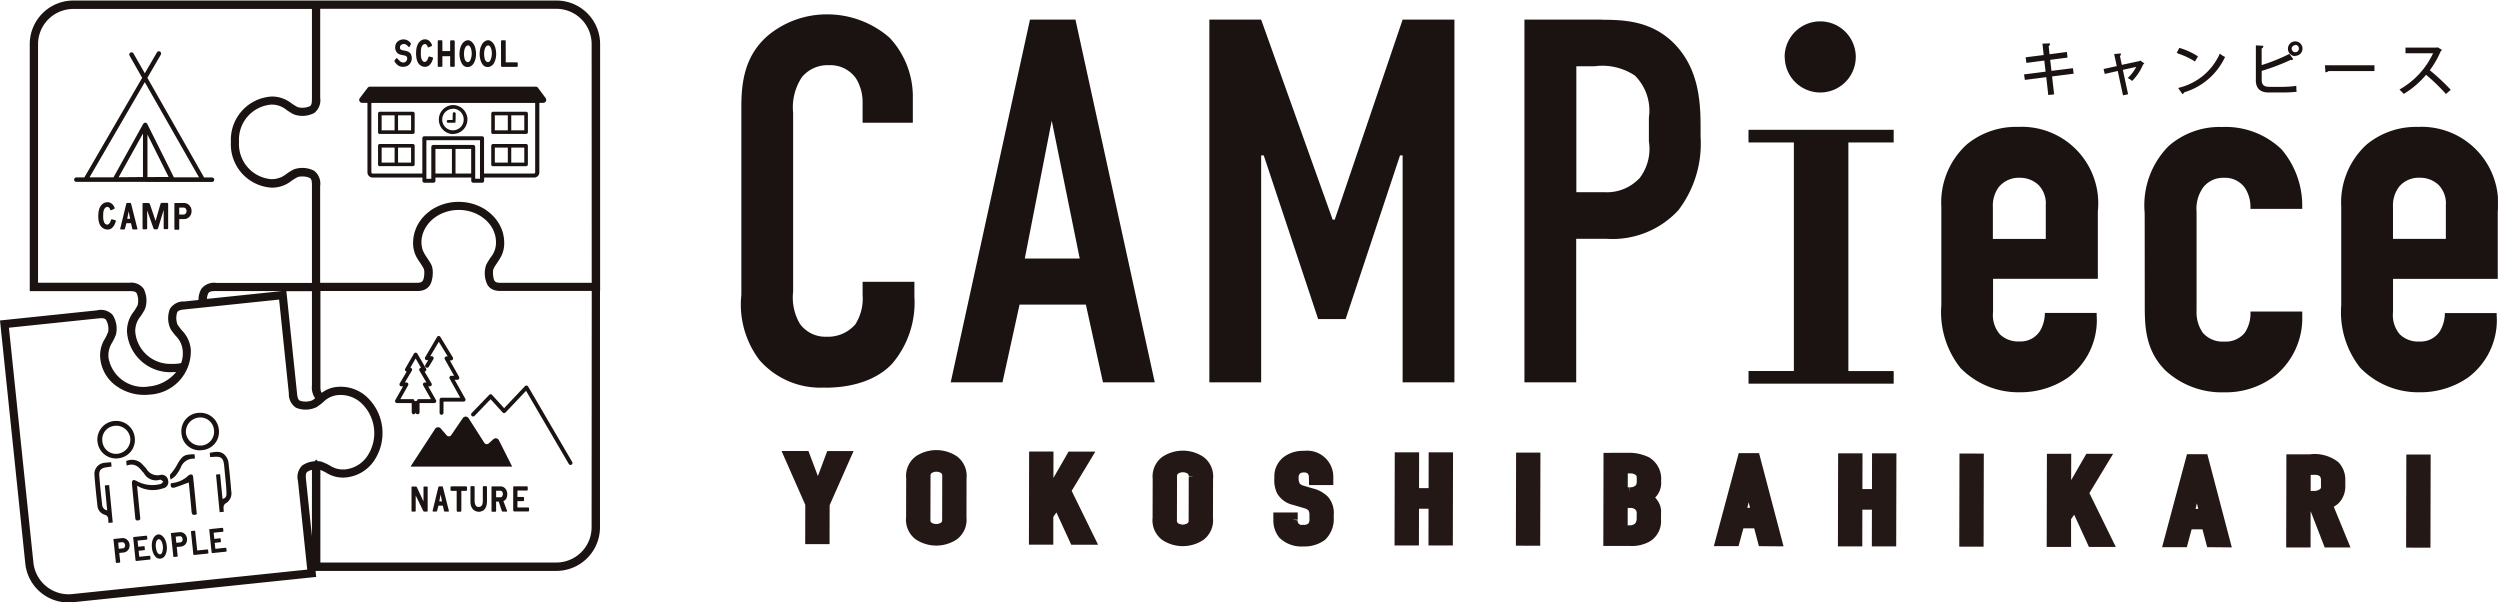 <?xml version="1.0" encoding="UTF-8"?> <svg xmlns="http://www.w3.org/2000/svg" xmlns:xlink="http://www.w3.org/1999/xlink" width="207.573" height="50.023" viewBox="0 0 207.573 50.023"><defs><clipPath id="clip-path"><rect id="長方形_958" data-name="長方形 958" width="43" height="10" transform="translate(166.354 15551.499)" fill="#fff" stroke="#707070" stroke-width="1"></rect></clipPath><clipPath id="clip-path-2"><rect id="長方形_965" data-name="長方形 965" width="207.402" height="49.979" fill="none"></rect></clipPath></defs><g id="グループ_1273" data-name="グループ 1273" transform="translate(0 0.044)"><g id="マスクグループ_106" data-name="マスクグループ 106" transform="translate(-1.781 -15551.543)" clip-path="url(#clip-path)"><path id="パス_2976" data-name="パス 2976" d="M1488.647-1086.212a.162.162,0,0,0,.162.162.162.162,0,0,0,.162-.162.164.164,0,0,0,.164.162.162.162,0,0,0,.162-.162v-.768h1.224a.164.164,0,0,0,.141-.081.161.161,0,0,0,0-.162l-.645-1.145h.135a.159.159,0,0,0,.141-.081.166.166,0,0,0,0-.164l-.579-.981a.164.164,0,0,0,.123-.079.165.165,0,0,0,0-.164l-.724-1.253a.167.167,0,0,0-.28,0l-.724,1.253a.164.164,0,0,0,0,.164.17.17,0,0,0,.122.079l-.579.981a.165.165,0,0,0,0,.164.164.164,0,0,0,.141.081h.137l-.647,1.145a.166.166,0,0,0,0,.162.164.164,0,0,0,.141.081h1.224Zm-.948-1.094.647-1.145a.166.166,0,0,0,0-.162.161.161,0,0,0-.139-.079h-.129l.577-.981a.156.156,0,0,0,0-.162.167.167,0,0,0-.126-.083l.442-.766.444.766a.167.167,0,0,0-.127.083.161.161,0,0,0,0,.162l.579.981h-.129a.158.158,0,0,0-.139.079.161.161,0,0,0,0,.162l.645,1.145h-1.108a.164.164,0,0,0-.164.164.163.163,0,0,0-.162-.164Zm2.062-3.313a.161.161,0,0,1,0-.162l.99-1.683a.148.148,0,0,1,.139-.081.158.158,0,0,1,.139.079l1.033,1.7a.165.165,0,0,1,0,.164.17.17,0,0,1-.143.081h-.106l.764,1.367a.161.161,0,0,1,0,.162.164.164,0,0,1-.141.081h-.224l.882,1.573a.161.161,0,0,1,0,.162.164.164,0,0,1-.141.081h-1.668v.929a.164.164,0,0,1-.162.164.164.164,0,0,1-.162-.164v-1.091a.162.162,0,0,1,.162-.164h1.552L1491.8-1089a.161.161,0,0,1,0-.162.16.16,0,0,1,.139-.081h.226l-.766-1.365a.161.161,0,0,1,0-.162.16.16,0,0,1,.139-.081h.1l-.743-1.218-.707,1.2h.116a.162.162,0,0,1,.141.083.165.165,0,0,1,0,.164l-.384.635a.164.164,0,0,1-.224.054.16.16,0,0,1-.054-.222l.234-.39h-.11A.159.159,0,0,1,1489.762-1090.619Zm6.123,6.718,1.108,2.2h-8.446l2.048-3.139a.294.294,0,0,1,.245-.131.287.287,0,0,1,.218.1l.492.571a.239.239,0,0,0,.182.085.027.027,0,0,0,.013,0,.236.236,0,0,0,.185-.1l.961-1.413a.29.29,0,0,1,.24-.127.29.29,0,0,1,.243.133l1.307,2.046a.248.248,0,0,0,.17.108.169.169,0,0,0,.033,0,.244.244,0,0,0,.16-.06l.388-.351a.293.293,0,0,1,.2-.075A.288.288,0,0,1,1495.884-1083.9Zm-.558-3.757,1,1.1,1.73-1.828a.173.173,0,0,1,.139-.052.172.172,0,0,1,.125.081l3.662,6.27a.164.164,0,0,1-.06.226.166.166,0,0,1-.083.023.165.165,0,0,1-.143-.083l-3.552-6.077-1.7,1.8a.245.245,0,0,1-.122.052.16.16,0,0,1-.12-.054l-1-1.1-1.336,1.388a.165.165,0,0,1-.234,0,.166.166,0,0,1-.006-.234l1.461-1.517a.148.148,0,0,1,.122-.05A.166.166,0,0,1,1495.326-1087.659Zm5.351-32.762h-40.144a3.623,3.623,0,0,0-3.618,3.618v20.521h8.2c.39,0,.579.021.678.176a1.551,1.551,0,0,1,.077,1,4.638,4.638,0,0,1-.319.525,2.6,2.6,0,0,0-.564,1.645,3.606,3.606,0,0,0,3.786,3.386c.1,0,.2,0,.3-.012a3.309,3.309,0,0,1-2.253,1.2,2.929,2.929,0,0,1-3.363-2.365,1.962,1.962,0,0,1,.313-1.3,5.336,5.336,0,0,0,.3-.637,2.125,2.125,0,0,0-.286-1.658,1.339,1.339,0,0,0-1.305-.359l-8.036.838,2.106,20.19a3.6,3.6,0,0,0,3.587,3.239h0a3.723,3.723,0,0,0,.375-.021l20.2-2.106-.052-.5h20.007a3.625,3.625,0,0,0,3.618-3.62v-19.623h.01V-1116.8A3.623,3.623,0,0,0,1500.677-1120.421Zm-31.906,30.182a2.916,2.916,0,0,1-3.094-2.693,1.947,1.947,0,0,1,.446-1.261,4.857,4.857,0,0,0,.365-.6,2.126,2.126,0,0,0-.114-1.685,1.276,1.276,0,0,0-1.176-.5h-7.594V-1116.8a2.93,2.93,0,0,1,2.927-2.925h19.828v7.4c0,.388-.023.579-.176.676a1.558,1.558,0,0,1-1,.079,4.961,4.961,0,0,1-.525-.32,2.6,2.6,0,0,0-1.645-.564,3.605,3.605,0,0,0-3.386,3.784,3.606,3.606,0,0,0,3.386,3.786,2.613,2.613,0,0,0,1.647-.564,4.717,4.717,0,0,1,.523-.319,1.57,1.57,0,0,1,1,.077c.154.1.178.29.176.68v8.04h-7.932a1.339,1.339,0,0,0-1.261.5,1.886,1.886,0,0,0-.234.838l-.006.081-1.087.114-.081.008a1.329,1.329,0,0,0-1.2.62,2.118,2.118,0,0,0,.06,1.68,5.222,5.222,0,0,0,.425.56,1.967,1.967,0,0,1,.577,1.209,2.363,2.363,0,0,1-.129,1.052A3.475,3.475,0,0,1,1468.771-1090.24Zm11.853,2.855c-.077.058-.158.118-.247.174a1.517,1.517,0,0,1-1.012.027c-.183-.091-.218-.322-.251-.662l-.88-8.436h2.125v7.83A1.571,1.571,0,0,0,1480.625-1087.385Zm-2.772-8.9-6.224.649a1.153,1.153,0,0,1,.122-.473c.1-.156.288-.178.678-.176Zm2.506,15.156v5.21l-.477-4.569-.008-.085c-.037-.34-.052-.573.108-.7a1.056,1.056,0,0,1,.384-.154C1480.357-1081.316,1480.359-1081.216,1480.359-1081.125Zm.344-1.164-.091.116a.242.242,0,0,0-.021.029,2.058,2.058,0,0,0-1.033.347,1.337,1.337,0,0,0-.359,1.3l.768,7.353-19.526,2.035a2.94,2.94,0,0,1-3.222-2.614l-2.035-19.515,7.28-.759.085-.01c.34-.037.573-.05.7.11a1.519,1.519,0,0,1,.183,1,4.831,4.831,0,0,1-.263.556,2.586,2.586,0,0,0-.39,1.691,3.185,3.185,0,0,0,1.353,2.264,3.989,3.989,0,0,0,2.755.705,3.6,3.6,0,0,0,3.409-3.753,2.6,2.6,0,0,0-.732-1.575,4.82,4.82,0,0,1-.371-.49,1.516,1.516,0,0,1-.027-1.013c.091-.181.322-.216.662-.249l7.8-.813.8,7.716.008.081a1.336,1.336,0,0,0,.62,1.2,2.11,2.11,0,0,0,1.681-.06,5.264,5.264,0,0,0,.562-.425,1.955,1.955,0,0,1,1.208-.577,2.534,2.534,0,0,1,1.979.693,3.323,3.323,0,0,1,1.029,2.112,3.315,3.315,0,0,1-.573,2.28,2.511,2.511,0,0,1-1.791,1.083,1.971,1.971,0,0,1-1.307-.315,5.375,5.375,0,0,0-.633-.3,1.155,1.155,0,0,0-.371-.064Zm22.889,5.631a2.931,2.931,0,0,1-2.925,2.927h-19.615v-7.4c0-.1,0-.2.006-.288a4.4,4.4,0,0,1,.475.232,2.6,2.6,0,0,0,1.691.388,3.188,3.188,0,0,0,2.276-1.365,4,4,0,0,0,.693-2.743,4,4,0,0,0-1.245-2.542,3.193,3.193,0,0,0-2.506-.867,2.423,2.423,0,0,0-1.278.492c-.1-.11-.116-.3-.112-.625v-7.834h7.832c.062,0,.131,0,.2,0,.035,0,.071,0,.108,0a1.956,1.956,0,0,0,.239-.027,1.422,1.422,0,0,0,.156-.039,1,1,0,0,0,.1-.037.531.531,0,0,0,.1-.05c.019-.01.037-.021.056-.033a.778.778,0,0,0,.07-.05.6.6,0,0,0,.079-.066.371.371,0,0,0,.048-.05.589.589,0,0,0,.048-.054c.021-.027.042-.054.06-.083a1.056,1.056,0,0,0,.1-.208c.017-.046.033-.091.046-.139.008-.029.017-.058.023-.087s.021-.087.027-.133a.332.332,0,0,0,.008-.046,2,2,0,0,0,.027-.251c0-.05.006-.1.006-.154s0-.077,0-.114-.006-.1-.01-.143c0-.023-.006-.044-.01-.066-.006-.043-.014-.087-.023-.129a1,1,0,0,0-.075-.218c-.031-.058-.06-.116-.091-.168-.1-.164-.191-.3-.276-.434a3.123,3.123,0,0,1-.319-.548c-.015-.037-.029-.075-.042-.112s-.023-.077-.033-.118-.021-.112-.029-.172a1.01,1.01,0,0,1-.012-.118c0-.035,0-.073-.006-.11s0-.052,0-.081,0-.081,0-.12a1.183,1.183,0,0,1,.01-.12.766.766,0,0,1,.015-.118,1.166,1.166,0,0,1,.021-.116,1.008,1.008,0,0,1,.027-.114,1.115,1.115,0,0,1,.042-.141.847.847,0,0,1,.05-.139,2.532,2.532,0,0,1,.122-.266c.016-.035.037-.068.058-.1a2.355,2.355,0,0,1,.131-.2,1.05,1.05,0,0,1,.073-.1,2.094,2.094,0,0,1,.158-.181c.031-.035.064-.066.1-.1s.046-.046.071-.066a.664.664,0,0,1,.073-.062,2.057,2.057,0,0,1,.17-.133.228.228,0,0,1,.029-.021c.042-.031.083-.058.127-.085s.085-.054.131-.079a2.389,2.389,0,0,1,.274-.139c.046-.021.093-.042.143-.06s.1-.037.147-.054a1.111,1.111,0,0,1,.12-.037.415.415,0,0,1,.073-.021.388.388,0,0,1,.07-.019,2.034,2.034,0,0,1,.2-.046c.054-.01.108-.019.162-.027s.114-.015.172-.019a2.835,2.835,0,0,1,.326-.016q.149,0,.293.012c.1.008.193.019.286.035.027,0,.054.008.081.014.048.008.093.019.139.029l.1.025a1.306,1.306,0,0,1,.127.037c.037.01.075.023.11.035s.091.033.137.05.083.033.122.052.075.033.11.052c.062.029.12.06.178.093.027.015.052.029.077.046a1.74,1.74,0,0,1,.172.112.578.578,0,0,1,.073.052c.037.027.075.056.11.085s.042.033.06.05c.039.033.077.068.114.1s.066.062.1.1l.069.075c.023.025.043.052.064.077a1.194,1.194,0,0,1,.079.1c.025.033.05.066.071.1s.046.068.066.1c.042.068.081.139.116.212a2.024,2.024,0,0,1,.1.247,2.647,2.647,0,0,1,.077.259.975.975,0,0,1,.027.131,2.457,2.457,0,0,1,.035.411,1.929,1.929,0,0,1-.446,1.257c-.015.021-.029.044-.043.067-.031.046-.064.091-.094.141s-.062.1-.091.147-.062.106-.089.162a.9.9,0,0,0-.048.087,2.127,2.127,0,0,0,.114,1.685.791.791,0,0,0,.058.081l0,0c.021.025.04.048.06.071a.534.534,0,0,0,.071.066.724.724,0,0,0,.133.1.031.031,0,0,0,.015.008,1.179,1.179,0,0,0,.149.071.739.739,0,0,0,.16.05c.033.008.068.015.1.021.062.01.126.017.189.023h.01l.1,0c.079,0,.154,0,.222,0h7.384Zm.01-20.316h-7.4c-.087,0-.166,0-.239,0l-.108-.008a.435.435,0,0,1-.077-.012.025.025,0,0,0-.012,0,.293.293,0,0,1-.075-.023.164.164,0,0,1-.052-.023.042.042,0,0,1-.021-.012.081.081,0,0,1-.027-.019.021.021,0,0,1-.01-.008.143.143,0,0,1-.019-.017.165.165,0,0,1-.033-.042s0,0,0,0v0a.612.612,0,0,1-.056-.126.344.344,0,0,1-.023-.079c-.013-.056-.023-.116-.031-.178a1.758,1.758,0,0,1-.019-.328.416.416,0,0,1,0-.052.654.654,0,0,1,.008-.1.4.4,0,0,1,.017-.081.48.48,0,0,1,.023-.062.487.487,0,0,1,.037-.073c.037-.073.077-.139.118-.2.054-.085.112-.168.166-.249.035-.052.068-.1.1-.156s.068-.108.1-.162.064-.112.1-.17a2.293,2.293,0,0,0,.183-.481c.012-.044.023-.089.031-.135a2.39,2.39,0,0,0,.037-.255c0-.046.008-.093.01-.143,0-.023,0-.046,0-.071s0-.05,0-.075a2.672,2.672,0,0,0-.021-.344c-.015-.112-.033-.224-.058-.336a2.329,2.329,0,0,0-.091-.32,2.97,2.97,0,0,0-.131-.315,3.142,3.142,0,0,0-.16-.295c-.029-.05-.058-.1-.091-.143a3.307,3.307,0,0,0-.291-.369c-.019-.023-.039-.044-.062-.066-.058-.062-.118-.12-.18-.176a.383.383,0,0,0-.044-.039,1.8,1.8,0,0,0-.187-.154c-.046-.037-.093-.073-.141-.106-.066-.048-.135-.093-.205-.135-.021-.012-.04-.025-.06-.035-.06-.037-.123-.071-.185-.1-.042-.023-.085-.044-.126-.062a2,2,0,0,0-.218-.093c-.064-.027-.129-.05-.193-.073-.042-.014-.085-.029-.129-.041s-.06-.019-.091-.027-.077-.021-.116-.031l-.027-.006c-.056-.015-.114-.027-.174-.037s-.091-.019-.139-.025c-.085-.015-.17-.025-.257-.033q-.081-.009-.162-.012c-.083-.006-.166-.008-.249-.008s-.166,0-.249.008q-.081,0-.162.012c-.087.008-.172.019-.257.033-.048.006-.094.014-.139.025s-.118.023-.174.037l-.027.006c-.039.01-.079.019-.116.031s-.06.017-.091.027-.087.027-.129.041c-.064.023-.129.046-.193.073a2,2,0,0,0-.218.093c-.042.019-.085.039-.127.062-.062.031-.125.064-.185.1-.021.01-.039.023-.06.035-.071.042-.139.087-.205.135-.048.033-.1.068-.141.106a3.091,3.091,0,0,0-.328.284,3.354,3.354,0,0,0-.436.521c-.033.048-.062.093-.091.143a3.141,3.141,0,0,0-.16.295c-.019.04-.037.079-.052.118s-.027.064-.039.1c-.027.073-.052.145-.075.22a.422.422,0,0,0-.021.073c-.019.064-.033.131-.048.2s-.025.133-.035.2-.017.139-.021.212-.008.135-.008.2a1.187,1.187,0,0,0,0,.122c0,.042,0,.081.006.118s.006.071.01.1a.7.7,0,0,0,.017.118l.019.1c.015.066.029.131.048.191a2.4,2.4,0,0,0,.27.593l.062.1c.042.066.085.131.129.195.083.122.166.247.247.384.023.046.048.093.073.141a.307.307,0,0,1,.023.062.4.4,0,0,1,.017.081c0,.017,0,.031.006.048a1.944,1.944,0,0,1,0,.249,1.831,1.831,0,0,1-.017.185,1.408,1.408,0,0,1-.031.176.74.74,0,0,1-.079.2.23.23,0,0,1-.046.054.225.225,0,0,1-.05.039.418.418,0,0,1-.06.029.131.131,0,0,1-.039.012.689.689,0,0,1-.174.031.571.571,0,0,1-.087.006c-.066,0-.141,0-.222,0h-7.836v-7.955l0-.081a1.347,1.347,0,0,0-.5-1.268,2.141,2.141,0,0,0-1.687-.114,5.08,5.08,0,0,0-.6.367,1.942,1.942,0,0,1-1.259.446,2.918,2.918,0,0,1-2.693-3.1,2.917,2.917,0,0,1,2.693-3.094,1.932,1.932,0,0,1,1.259.446,5.05,5.05,0,0,0,.6.365,2.123,2.123,0,0,0,1.687-.114,1.344,1.344,0,0,0,.5-1.264l0-7.394h19.625a2.93,2.93,0,0,1,2.925,2.925Zm-37.09-8.378.006,0h5.537a.185.185,0,0,0,.187-.185.186.186,0,0,0-.187-.187h-.656l-4.71-8.274,1.116-1.925a.186.186,0,0,0-.066-.255.187.187,0,0,0-.255.068l-1.009,1.736-.938-1.647a.189.189,0,0,0-.255-.071.189.189,0,0,0-.071.255l1.046,1.836-4.805,8.276h-.662a.186.186,0,0,0-.187.187.186.186,0,0,0,.187.185h3.187l.006,0h0l.2,0h2.322S1466.508-1105.352,1466.512-1105.352Zm.185-.394v-3.542l1.76,3.527Zm-.371,0-2.023.017,2.023-3.635Zm.023-4.427-2.471,4.446h-1.994l4.589-7.9,4.5,7.9h-2.083l-2.212-4.438a.187.187,0,0,0-.162-.1A.2.2,0,0,0,1466.348-1110.172Zm23.625,30.212v1.892c0,.077-.017.114-.06.112h-.222c-.035.008-.068-.021-.1-.085l-.612-1.257v1.226c0,.079-.015.118-.05.116h-.245c-.033,0-.052-.035-.052-.112v-1.892c0-.058.01-.085.029-.083h.328a.1.1,0,0,1,.091.064l.548,1.172,0-1.154c0-.058.015-.085.044-.083h.249C1489.959-1080.044,1489.975-1080.017,1489.973-1079.959Zm1.27-.014c-.008-.052-.027-.079-.056-.079h-.257c-.039,0-.067.037-.083.11l-.461,1.9c-.016.054.008.079.071.079h.218a.071.071,0,0,0,.079-.054l.114-.438h.365l.1.448c.006.029.044.044.114.044h.241c.041,0,.054-.029.039-.089Zm-.307,1.168.114-.579.114.579Zm2.305-1.176v.222c0,.052-.035.077-.106.077h-.365v1.625c0,.073-.029.11-.083.108h-.232c-.048,0-.073-.035-.073-.108v-1.625h-.421c-.06,0-.091-.023-.091-.068v-.23c0-.052.031-.077.091-.077h1.185C1493.206-1080.059,1493.237-1080.034,1493.241-1079.982Zm1.662.017v1.176a1.336,1.336,0,0,1-.056.367,1.169,1.169,0,0,1-.083.185.633.633,0,0,1-.1.126.4.4,0,0,1-.133.091,1.145,1.145,0,0,1-.176.06.525.525,0,0,1-.2.01,1.134,1.134,0,0,1-.181-.046.5.5,0,0,1-.162-.093.761.761,0,0,1-.131-.141.913.913,0,0,1-.1-.2,1.242,1.242,0,0,1-.05-.363v-1.176c0-.077.027-.112.083-.108h.193c.048,0,.071.031.071.108v1.141a1.04,1.04,0,0,0,.037.239.44.44,0,0,0,.058.125.3.3,0,0,0,.081.081.259.259,0,0,0,.1.035.525.525,0,0,0,.114,0,.256.256,0,0,0,.106-.035.5.5,0,0,0,.087-.075.292.292,0,0,0,.062-.118,1.137,1.137,0,0,0,.035-.253v-1.139c.006-.068.033-.106.079-.108h.183C1494.872-1080.077,1494.9-1080.042,1494.9-1079.965Zm1.662.734a.783.783,0,0,0-.008-.386.631.631,0,0,0-.185-.311.542.542,0,0,0-.326-.131h-.73a.035.035,0,0,0-.039.04v2a.06.06,0,0,0,.062.068h.251a.06.06,0,0,0,.068-.066v-.776h.216l.264.786c.012.029.043.044.091.044h.274c.062,0,.085-.021.067-.064l-.307-.811a.465.465,0,0,0,.18-.12A.6.6,0,0,0,1496.565-1079.231Zm-.371-.064c-.037.093-.1.141-.17.141h-.365l0-.544h.365a.183.183,0,0,1,.166.133A.322.322,0,0,1,1496.193-1079.3Zm2.2,1.048v.22c0,.035-.023.054-.069.054h-1.147c-.064,0-.1-.037-.1-.11v-1.89c0-.056.019-.085.06-.085h1.071c.052,0,.077.029.077.085v.187c0,.05-.027.075-.079.075h-.776v.535h.479c.048,0,.07.021.07.06v.218c0,.046-.021.068-.062.068l-.488,0v.525h.878C1498.364-1078.3,1498.391-1078.283,1498.391-1078.248Zm-29.98-2.266a.526.526,0,0,1-.448.625,2.526,2.526,0,0,1-2.139-.222c.021.2.031.307.039.411.106,1.081.106,1.1.216,2.182.015.151.027.268-.181.291s-.216-.108-.228-.251c-.123-1.259-.143-1.457-.264-2.716-.037-.392.075-.485.425-.284a2.71,2.71,0,0,0,1.94.226c.089-.017.16-.129.241-.2-.1-.056-.209-.18-.284-.16a1.112,1.112,0,0,1-1.34-.556c-.021-.031-.066-.044-.089-.075-.33-.444-.7-.788-1.338-.535-.015-.156-.025-.266-.037-.386a1.193,1.193,0,0,1,1.423.369c.071.093.174.162.241.257a1.055,1.055,0,0,0,1.21.523A.528.528,0,0,1,1468.41-1080.513Zm-4.907.344c.135,1.392.166,1.714.3,3.118-.106.01-.207.019-.351.033-.006-.066-.01-.11-.014-.137,0,.056,0,0,0-.019s0-.068-.008-.129a.371.371,0,0,0-.3-.394.857.857,0,0,1-.6-.768c-.093-.843-.183-1.687-.245-2.535a.923.923,0,0,1,.855-1.012c.164-.021.332-.033.531-.052.012.131.023.228.035.361-.139.021-.28.046-.421.064-.423.056-.629.241-.6.654.056.818.149,1.633.239,2.446a.508.508,0,0,0,.421.479c-.069-.705-.135-1.382-.2-2.075C1463.284-1080.148,1463.385-1080.158,1463.5-1080.169Zm10.16.587a.959.959,0,0,1-.506.958.416.416,0,0,0-.149.326c.006.11.008.16.008.178s.01.085.019.178c-.135.012-.228.023-.348.033-.135-1.392-.168-1.72-.3-3.125l.338-.033c.066.68.133,1.355.2,2.05a.362.362,0,0,0,.328-.375c0-.276-.019-.552-.041-.826-.046-.523-.1-1.044-.151-1.564-.064-.631-.247-.778-.886-.722-.087.006-.174.006-.278.01-.012-.12-.021-.224-.033-.349.465-.081.942-.2,1.3.239a1.138,1.138,0,0,1,.253.546C1473.518-1081.235,1473.593-1080.407,1473.664-1079.582Zm-2.432-3.492a1.514,1.514,0,0,0,1.392-1.685,1.541,1.541,0,0,0-1.706-1.407,1.523,1.523,0,0,0-1.4,1.71A1.5,1.5,0,0,0,1471.232-1083.073Zm-.291-2.7a1.135,1.135,0,0,1,1.28,1.05,1.15,1.15,0,0,1-1.031,1.274,1.2,1.2,0,0,1-1.3-1.054A1.187,1.187,0,0,1,1470.942-1085.771Zm-6.7,3.384a1.527,1.527,0,0,0,1.4-1.7,1.54,1.54,0,0,0-1.708-1.4,1.554,1.554,0,0,0-1.392,1.72A1.539,1.539,0,0,0,1464.244-1082.387Zm-.257-2.708a1.18,1.18,0,0,1,1.29,1.058,1.2,1.2,0,0,1-1.058,1.268,1.138,1.138,0,0,1-1.268-1.066A1.129,1.129,0,0,1,1463.987-1085.094Zm6.367,7.108c-.089-1.062-.1-1.062-.2-2.125-.01-.106-.021-.212-.025-.264-.4.143-.77.295-1.153.413-.259.081-.4-.021-.338-.32.01-.012.025-.037.037-.037a2.287,2.287,0,0,0,1.417-.631c.208-.149.371-.116.394.108.145,1.382.172,1.705.307,3.1C1470.487-1077.621,1470.379-1077.694,1470.354-1077.986Zm-1.739-2.641c-.071-.272-.089-.382.073-.537a3.911,3.911,0,0,0,.517-.778c.419-.685.554-.763,1.4-.778.01.11.021.222.031.328-.023.019-.039.039-.054.039a1.114,1.114,0,0,0-1.131.761,3.747,3.747,0,0,1-.429.666A2.023,2.023,0,0,1,1468.616-1080.627Zm23.461-28.7a1.208,1.208,0,0,0,1.2-1.2v-.156h-.01a1.2,1.2,0,0,0-1.193-1.048,1.2,1.2,0,0,0-1.2,1.2A1.207,1.207,0,0,0,1492.077-1109.323Zm0-2.1a.894.894,0,0,1,.892.894v.027a.893.893,0,0,1-.892.865.893.893,0,0,1-.892-.892A.894.894,0,0,1,1492.077-1111.421Zm-.515,1.052a.1.1,0,0,1,.083-.112l.4,0,.01-.531a.123.123,0,0,1,.127-.12.116.116,0,0,1,.093.048.112.112,0,0,1,.027.077l-.012.622c0,.052,0,.125-.081.125h-.558A.1.1,0,0,1,1491.563-1110.369Zm7.583-2.784a.25.25,0,0,0-.2-.1h-13.762a.245.245,0,0,0-.2.1l-.645.849a.248.248,0,0,0-.025.263.249.249,0,0,0,.224.139h.432v5.774a.437.437,0,0,0,.126.3.437.437,0,0,0,.307.127h4.135v.266a.167.167,0,0,0,.168.166h.745a.168.168,0,0,0,.168-.166v-.266h2.975v.266a.167.167,0,0,0,.168.166h.735a.168.168,0,0,0,.168-.166v-.266h4.154a.439.439,0,0,0,.305-.124.437.437,0,0,0,.127-.307v-5.774h.322a.247.247,0,0,0,.224-.137.252.252,0,0,0-.021-.264Zm-7.158,7.121h-1.369v-2.046h1.369Zm1.606,0h-1.3v-2.046h1.3Zm.734.432h-.4v-2.643a.169.169,0,0,0-.168-.168h-3.311a.167.167,0,0,0-.168.168v2.643h-.409v-3.2h4.454Zm4.587-.529a.094.094,0,0,1-.029.068.1.1,0,0,1-.069.029h-4.154v-2.932a.17.17,0,0,0-.05-.118.168.168,0,0,0-.118-.048h-4.791a.167.167,0,0,0-.168.168v2.93H1485.4a.1.1,0,0,1-.071-.029.1.1,0,0,1-.027-.068v-5.774h13.61Zm-12.911-.519h2.745a.149.149,0,0,0,.149-.149v-1.544a.149.149,0,0,0-.149-.149H1486a.147.147,0,0,0-.106.044.153.153,0,0,0-.044.106v1.544A.149.149,0,0,0,1486-1106.649Zm1.513-1.544h1.083v1.247h-1.083Zm-1.363,0h1.077v1.249h-1.077Zm-.149-1.133h2.745a.15.15,0,0,0,.149-.149v-1.546a.149.149,0,0,0-.149-.149H1486a.156.156,0,0,0-.106.043.157.157,0,0,0-.044.106v1.546A.15.15,0,0,0,1486-1109.327Zm1.513-1.546h1.083v1.247h-1.083Zm-1.363,0h1.077v1.247h-1.077Zm9.251,4.224h2.745a.149.149,0,0,0,.149-.149v-1.544a.149.149,0,0,0-.149-.149h-2.745a.147.147,0,0,0-.106.044.153.153,0,0,0-.044.106v1.544A.15.15,0,0,0,1495.405-1106.649Zm1.512-1.544H1498v1.247h-1.083Zm-1.363,0h1.079v1.249h-1.079Zm-.149-1.133h2.745a.15.15,0,0,0,.149-.149v-1.546a.149.149,0,0,0-.149-.149h-2.745a.156.156,0,0,0-.106.043.156.156,0,0,0-.044.106v1.546A.151.151,0,0,0,1495.405-1109.327Zm1.512-1.546H1498v1.247h-1.083Zm-1.363,0h1.079v1.247h-1.079Zm-31.509,8.712a.11.11,0,0,1,.008.118,1.13,1.13,0,0,1-.118.286,1,1,0,0,1-.174.222.529.529,0,0,1-.251.129.653.653,0,0,1-.309-.01.7.7,0,0,1-.284-.154.766.766,0,0,1-.2-.282,1.42,1.42,0,0,1-.1-.452,2.628,2.628,0,0,1,.012-.517,1.368,1.368,0,0,1,.1-.384.882.882,0,0,1,.193-.272.627.627,0,0,1,.278-.162.625.625,0,0,1,.288-.012.589.589,0,0,1,.245.114.9.9,0,0,1,.22.3.116.116,0,0,1-.01.129l-.29.118c-.031,0-.052-.027-.06-.081a.311.311,0,0,0-.153-.185.234.234,0,0,0-.149-.006.311.311,0,0,0-.133.1.506.506,0,0,0-.1.2,1.16,1.16,0,0,0-.037.249c0,.089-.006.181-.006.27a1.229,1.229,0,0,0,.027.264.767.767,0,0,0,.077.226.286.286,0,0,0,.143.133.208.208,0,0,0,.166,0,.357.357,0,0,0,.133-.124.874.874,0,0,0,.1-.239.087.087,0,0,1,.116-.052Zm1.295-1.351c-.01-.056-.029-.083-.06-.083h-.27c-.044,0-.073.037-.087.116l-.488,2c-.017.056.008.083.075.083h.228a.077.077,0,0,0,.085-.058l.12-.461h.384l.108.473c.006.031.048.046.12.046h.253c.044,0,.058-.031.042-.1Zm-.326,1.232.12-.612.12.612Zm3.4-1.226v2c0,.058-.025.087-.079.087h-.207a.077.077,0,0,1-.087-.087v-1.51l-.471,1.54a.111.111,0,0,1-.12.071h-.133a.125.125,0,0,1-.12-.071l-.527-1.5v1.484c0,.058-.035.087-.108.087h-.189a.077.077,0,0,1-.087-.087v-2c0-.066.023-.1.066-.1h.4a.157.157,0,0,1,.147.1l.469,1.394.4-1.394a.155.155,0,0,1,.145-.112h.415C1468.383-1103.6,1468.412-1103.57,1468.412-1103.505Zm1.705.054a.626.626,0,0,0-.363-.137h-.782c-.027,0-.042.013-.042.04v2.11a.062.062,0,0,0,.066.071h.263c.05,0,.073-.023.073-.068v-.82h.433a.6.6,0,0,0,.351-.135.628.628,0,0,0,.212-.326.752.752,0,0,0,0-.407A.631.631,0,0,0,1470.118-1103.452Zm-.2.654a.236.236,0,0,1-.2.162h-.386l0-.573h.386a.242.242,0,0,1,.195.154A.416.416,0,0,1,1469.921-1102.8Zm17.322-12.519c-.033-.062-.037-.106-.008-.129l.137-.166c.027-.023.058-.019.091.016a1.463,1.463,0,0,0,.245.249.416.416,0,0,0,.182.081.418.418,0,0,0,.145-.006.257.257,0,0,0,.114-.056.416.416,0,0,0,.081-.1.345.345,0,0,0,.042-.129.294.294,0,0,0-.012-.135.2.2,0,0,0-.079-.1.381.381,0,0,0-.139-.054l-.212-.042a1.026,1.026,0,0,1-.228-.068.488.488,0,0,1-.162-.116.583.583,0,0,1-.106-.158.687.687,0,0,1-.052-.193.841.841,0,0,1,.01-.237.555.555,0,0,1,.089-.226.642.642,0,0,1,.151-.156.75.75,0,0,1,.181-.093.7.7,0,0,1,.193-.043.937.937,0,0,1,.2.01.752.752,0,0,1,.214.079,1.024,1.024,0,0,1,.247.216.157.157,0,0,1-.006.137l-.093.166c-.035.035-.068.031-.1-.01a.9.9,0,0,0-.151-.143.477.477,0,0,0-.127-.062.284.284,0,0,0-.125-.012.413.413,0,0,0-.116.029.321.321,0,0,0-.1.066.256.256,0,0,0-.064.1.341.341,0,0,0-.012.11.293.293,0,0,0,.019.091.147.147,0,0,0,.058.066.315.315,0,0,0,.112.046c.05.012.114.025.193.039a1.6,1.6,0,0,1,.214.054.541.541,0,0,1,.147.068,1.069,1.069,0,0,1,.106.094.328.328,0,0,1,.079.131,1.123,1.123,0,0,1,.044.164.612.612,0,0,1,.008.187.867.867,0,0,1-.044.2.644.644,0,0,1-.1.178.825.825,0,0,1-.141.141.443.443,0,0,1-.17.087,1.057,1.057,0,0,1-.189.037.641.641,0,0,1-.189,0,1.06,1.06,0,0,1-.181-.048.611.611,0,0,1-.174-.106A1.411,1.411,0,0,1,1487.243-1115.317Zm1.776-.506a2.686,2.686,0,0,1,.012-.521,1.4,1.4,0,0,1,.1-.39.868.868,0,0,1,.187-.274.623.623,0,0,1,.27-.164.58.58,0,0,1,.278-.013.571.571,0,0,1,.239.116.917.917,0,0,1,.212.305.124.124,0,0,1-.008.131l-.282.12c-.029,0-.05-.027-.058-.083-.043-.1-.093-.166-.147-.185a.216.216,0,0,0-.147-.008.307.307,0,0,0-.127.1.533.533,0,0,0-.1.2,1.2,1.2,0,0,0-.035.253c0,.089-.006.18-.006.272a1.428,1.428,0,0,0,.025.268.846.846,0,0,0,.075.226.281.281,0,0,0,.139.135.18.18,0,0,0,.16,0,.326.326,0,0,0,.129-.126.947.947,0,0,0,.1-.239.081.081,0,0,1,.11-.054l.253.073a.113.113,0,0,1,.008.12,1.194,1.194,0,0,1-.114.29.932.932,0,0,1-.17.222.48.48,0,0,1-.243.131.584.584,0,0,1-.3-.01.665.665,0,0,1-.276-.156.757.757,0,0,1-.189-.284A1.456,1.456,0,0,1,1489.019-1115.823Zm1.793.826v-2c0-.089.027-.129.079-.118h.245c.044-.01.062.029.062.118v.782h.645V-1117c0-.089.025-.129.071-.118h.224c.056,0,.085.039.085.11v2.01c0,.064-.029.091-.085.081h-.212c-.056.01-.083-.017-.083-.081v-.8h-.645v.8c0,.064-.019.091-.062.081h-.245C1490.838-1114.906,1490.812-1114.933,1490.812-1115Zm1.871-.5a1.091,1.091,0,0,0,.1.263,1.034,1.034,0,0,0,.116.176.527.527,0,0,0,.141.112.633.633,0,0,0,.261.062.662.662,0,0,0,.193-.044.582.582,0,0,0,.151-.093.666.666,0,0,0,.131-.145,1.277,1.277,0,0,0,.116-.234,1.419,1.419,0,0,0,.087-.369,1.7,1.7,0,0,0,0-.4,2.33,2.33,0,0,0-.064-.338,1.011,1.011,0,0,0-.123-.28.832.832,0,0,0-.172-.2.722.722,0,0,0-.158-.1.437.437,0,0,0-.16-.025.7.7,0,0,0-.21.06.69.69,0,0,0-.154.12.79.79,0,0,0-.151.209,1.318,1.318,0,0,0-.1.239,1.524,1.524,0,0,0-.058.309,1.79,1.79,0,0,0-.006.363A1.739,1.739,0,0,0,1492.683-1115.5Zm.318-.685a.734.734,0,0,1,.031-.158,1.177,1.177,0,0,1,.052-.139.45.45,0,0,1,.064-.106.4.4,0,0,1,.075-.066.312.312,0,0,1,.108-.033.279.279,0,0,1,.066.019.281.281,0,0,1,.087.081.494.494,0,0,1,.087.168,1.341,1.341,0,0,1,.046.205,1.252,1.252,0,0,1,.017.218,2.341,2.341,0,0,1-.027.255,1.537,1.537,0,0,1-.042.16.763.763,0,0,1-.058.143.291.291,0,0,1-.079.1.218.218,0,0,1-.114.046.228.228,0,0,1-.073-.014.442.442,0,0,1-.071-.046.266.266,0,0,1-.077-.091.735.735,0,0,1-.064-.164,2.548,2.548,0,0,1-.043-.369C1492.99-1116.062,1492.994-1116.13,1493-1116.182Zm1.353.685a1.184,1.184,0,0,0,.1.263,1.034,1.034,0,0,0,.116.176.565.565,0,0,0,.141.112.654.654,0,0,0,.264.062.662.662,0,0,0,.191-.044.58.58,0,0,0,.151-.093.63.63,0,0,0,.133-.145,1.461,1.461,0,0,0,.114-.234,1.419,1.419,0,0,0,.087-.369,1.692,1.692,0,0,0,0-.4,2.081,2.081,0,0,0-.064-.338.956.956,0,0,0-.123-.28.875.875,0,0,0-.17-.2.778.778,0,0,0-.158-.1.446.446,0,0,0-.16-.025.677.677,0,0,0-.209.06.654.654,0,0,0-.156.12.836.836,0,0,0-.151.209,1.318,1.318,0,0,0-.1.239,1.869,1.869,0,0,0-.058.309,1.8,1.8,0,0,0-.006.363A1.956,1.956,0,0,0,1494.353-1115.5Zm.318-.685a.727.727,0,0,1,.033-.158,1.129,1.129,0,0,1,.05-.139.452.452,0,0,1,.066-.106.342.342,0,0,1,.073-.066.327.327,0,0,1,.108-.033.3.3,0,0,1,.068.019.307.307,0,0,1,.085.081.5.5,0,0,1,.087.168,1.359,1.359,0,0,1,.048.205,1.5,1.5,0,0,1,.015.218,1.907,1.907,0,0,1-.027.255,1.507,1.507,0,0,1-.042.16.755.755,0,0,1-.058.143.288.288,0,0,1-.079.1.218.218,0,0,1-.114.046.228.228,0,0,1-.073-.014.568.568,0,0,1-.071-.046.294.294,0,0,1-.077-.091.645.645,0,0,1-.062-.164,2.035,2.035,0,0,1-.043-.369C1494.662-1116.062,1494.666-1116.13,1494.671-1116.182Zm1.4,1.178v-2.033c0-.048.025-.073.077-.073h.241c.048,0,.073.027.073.081v1.749h.921c.05,0,.075.019.075.058v.268c0,.035-.025.052-.075.052h-1.214C1496.106-1114.9,1496.075-1114.935,1496.075-1115Zm-27.885,39.441a.915.915,0,0,0-.137-.243.753.753,0,0,0-.174-.164.609.609,0,0,0-.151-.077.4.4,0,0,0-.145-.008.636.636,0,0,0-.185.075.62.62,0,0,0-.127.122.712.712,0,0,0-.118.2,1.293,1.293,0,0,0-.068.226,1.433,1.433,0,0,0-.023.284,1.732,1.732,0,0,0,.027.328,1.689,1.689,0,0,0,.079.276,1.1,1.1,0,0,0,.116.23,1.019,1.019,0,0,0,.123.147.484.484,0,0,0,.139.089.587.587,0,0,0,.241.029.6.6,0,0,0,.17-.056.576.576,0,0,0,.129-.1.659.659,0,0,0,.1-.141,1.2,1.2,0,0,0,.081-.224,1.255,1.255,0,0,0,.046-.342,1.724,1.724,0,0,0-.033-.357A1.943,1.943,0,0,0,1468.19-1075.563Zm-.212.722c-.006.048-.012.1-.023.145a.761.761,0,0,1-.039.135.3.3,0,0,1-.06.1.208.208,0,0,1-.1.052.221.221,0,0,1-.068-.008.321.321,0,0,1-.066-.033.27.27,0,0,1-.079-.077.686.686,0,0,1-.073-.141,2.248,2.248,0,0,1-.073-.328c-.006-.077-.008-.139-.008-.187a.711.711,0,0,1,.014-.145,1.229,1.229,0,0,1,.033-.131.353.353,0,0,1,.048-.1.278.278,0,0,1,.062-.066.247.247,0,0,1,.093-.042.281.281,0,0,1,.062.012.258.258,0,0,1,.085.064.422.422,0,0,1,.1.143,1.315,1.315,0,0,1,.06.18,1.185,1.185,0,0,1,.035.2A2.131,2.131,0,0,1,1467.979-1074.841Zm3.76.077.025.241c0,.031-.019.05-.064.056l-1.093.114a.081.081,0,0,1-.1-.083l-.193-1.834c0-.044.017-.068.064-.075l.216-.021c.044-.006.068.017.073.066l.166,1.577.83-.087C1471.709-1074.814,1471.734-1074.8,1471.738-1074.764Zm-4.805.527.023.21c0,.033-.016.054-.06.058l-1.091.114c-.062.006-.1-.025-.1-.1l-.187-1.8c-.006-.054.01-.083.048-.087l1.021-.108c.05,0,.077.021.083.075l.019.176c0,.048-.019.073-.071.079l-.739.077.054.51.457-.048q.068-.006.075.05l.021.209c0,.044-.013.066-.052.071l-.465.052.052.5.836-.087C1466.9-1074.287,1466.931-1074.272,1466.933-1074.237Zm6.32-.66.023.208c0,.035-.017.054-.06.06l-1.091.114c-.062.006-.1-.027-.1-.1l-.187-1.8c-.006-.054.01-.083.048-.087l1.021-.106c.05-.006.077.019.083.073l.019.178c0,.046-.019.073-.071.077l-.739.077.054.512.456-.048q.068-.009.075.05l.021.207c0,.044-.012.069-.052.073l-.465.05.052.5.836-.089C1473.224-1074.947,1473.251-1074.932,1473.253-1074.9Zm-8.307-.768a.591.591,0,0,0-.338-.089l-.7.075c-.025,0-.037.017-.033.039l.2,1.894a.057.057,0,0,0,.066.058l.236-.025c.044,0,.064-.027.058-.068l-.077-.737.39-.039a.56.56,0,0,0,.3-.156.566.566,0,0,0,.158-.313.647.647,0,0,0-.037-.365A.559.559,0,0,0,1464.946-1075.664Zm-.114.606a.21.21,0,0,1-.166.164l-.347.035-.05-.512.344-.035a.213.213,0,0,1,.189.118A.379.379,0,0,1,1464.831-1075.059Zm4.888-1.1a.574.574,0,0,0-.338-.089l-.7.073c-.027,0-.037.017-.035.042l.2,1.892c0,.042.025.062.066.058l.237-.025a.056.056,0,0,0,.058-.068l-.077-.734.388-.042a.551.551,0,0,0,.3-.153.588.588,0,0,0,.158-.313.687.687,0,0,0-.037-.365A.572.572,0,0,0,1469.719-1076.162Zm-.116.6a.21.21,0,0,1-.166.166l-.344.035-.052-.512.347-.037a.214.214,0,0,1,.189.12A.356.356,0,0,1,1469.6-1075.559Zm53.362-12.7a6.7,6.7,0,0,1-5.425-2.282,7.633,7.633,0,0,1-1.506-5.425v-15.627c0-1.981.257-4.219,2.2-5.9a7.645,7.645,0,0,1,4.908-1.765,7.879,7.879,0,0,1,5.208,1.937,7.158,7.158,0,0,1,1.937,4.994v2.066h-4.174v-1.722a3.742,3.742,0,0,0-.561-1.98,2.613,2.613,0,0,0-2.238-1.076,2.76,2.76,0,0,0-2.239.99,4.532,4.532,0,0,0-.731,2.971v14.853a4.3,4.3,0,0,0,.559,2.668,2.606,2.606,0,0,0,2.2,1.076,3.006,3.006,0,0,0,2.411-1.033,4.039,4.039,0,0,0,.6-2.454v-1.076h4.3v1.248a7.825,7.825,0,0,1-1.809,5.51C1527.7-1089.291,1525.934-1088.257,1522.965-1088.257Zm17.051-30.567-6.586,30.136h4.3l1.419-6.457h5.51l1.421,6.457h4.3l-6.586-30.136Zm-.431,19.847,2.239-11.452,2.324,11.452Zm31.389-19.847h4.305v30.136h-4.305v-18.856h-.215l-4.52,13.6h-2.283l-4.521-13.6h-.215v18.856h-4.305v-30.136h4.305l5.941,16.618h.172Zm16.535,0h-6.416v30.136h4.3v-11.925h2.54a7.45,7.45,0,0,0,5.941-2.368,9.1,9.1,0,0,0,1.852-6.114v-.861c0-2.238-.215-4.864-2.2-6.888C1591.642-1118.738,1589.36-1118.824,1587.509-1118.824Zm3.1,13.217a3.711,3.711,0,0,1-2.886,1.12H1585.4v-10.462h1.508a4.893,4.893,0,0,1,3.358.775,4.1,4.1,0,0,1,1.162,3.488v1.98A3.99,3.99,0,0,1,1590.609-1105.607Zm9.1-4.061h12.059v1.052H1608v18.986h3.766v1.051h-12.059v-1.051h3.766v-18.986h-3.766Zm28.919,15.393v-.173h-4.3a2.976,2.976,0,0,1-.387,1.465,1.9,1.9,0,0,1-1.722.9,2.176,2.176,0,0,1-1.636-.6,2.447,2.447,0,0,1-.559-1.852v-2.755h8.7v-5.6a6.765,6.765,0,0,0-2.152-5.467,6.7,6.7,0,0,0-4.479-1.551,6.428,6.428,0,0,0-4.262,1.464,6.516,6.516,0,0,0-2.109,5.166v8.18a7.45,7.45,0,0,0,1.55,5.167,6.733,6.733,0,0,0,4.951,2.066,6.979,6.979,0,0,0,4-1.2A5.939,5.939,0,0,0,1628.625-1094.275Zm-8.61-8.955a2.61,2.61,0,0,1,.516-1.722,2.13,2.13,0,0,1,1.68-.732,2.249,2.249,0,0,1,1.593.6,2.207,2.207,0,0,1,.6,1.678v2.8h-4.392Zm25.7,9.041a6.174,6.174,0,0,1-2.153,4.864,6.667,6.667,0,0,1-4.307,1.464,6.9,6.9,0,0,1-4.949-1.851c-1.723-1.765-1.68-3.832-1.68-5.682v-7.362a6.988,6.988,0,0,1,1.981-5.554,6.4,6.4,0,0,1,4.434-1.593,6.723,6.723,0,0,1,4.951,1.852,7.2,7.2,0,0,1,1.723,4.822v.129h-4.307v-.086a2.868,2.868,0,0,0-.473-1.679,2.021,2.021,0,0,0-1.722-.817,2.11,2.11,0,0,0-1.68.732,3.006,3.006,0,0,0-.6,2.066v8.266a2.967,2.967,0,0,0,.518,1.809,2.174,2.174,0,0,0,1.765.731,2.038,2.038,0,0,0,1.722-.731,2.909,2.909,0,0,0,.473-1.723v-.043h4.307Zm16.233-3.1v-5.6a6.765,6.765,0,0,0-2.152-5.467,6.7,6.7,0,0,0-4.479-1.551,6.428,6.428,0,0,0-4.262,1.464,6.516,6.516,0,0,0-2.109,5.166v8.18a7.449,7.449,0,0,0,1.55,5.167,6.733,6.733,0,0,0,4.951,2.066,6.98,6.98,0,0,0,4-1.2,5.939,5.939,0,0,0,2.411-5.209v-.173h-4.305a2.975,2.975,0,0,1-.387,1.465,1.9,1.9,0,0,1-1.722.9,2.177,2.177,0,0,1-1.637-.6,2.448,2.448,0,0,1-.559-1.852v-2.755Zm-8.7-5.941a2.611,2.611,0,0,1,.516-1.722,2.131,2.131,0,0,1,1.68-.732,2.247,2.247,0,0,1,1.593.6,2.206,2.206,0,0,1,.6,1.678v2.8h-4.392Zm-50.541-12.493a2.955,2.955,0,0,1,2.955-2.955,2.955,2.955,0,0,1,2.955,2.955,2.955,2.955,0,0,1-2.955,2.955A2.955,2.955,0,0,1,1602.715-1115.723Zm-71.483,36.242h.993l0,5.967h-.993l0-3.734h-.05l-1.045,2.693h-.527l-1.041-2.694h-.05l0,3.734h-.994l0-5.967h.994l1.368,3.291h.04Zm6.227,0h.993l0,5.967h-.994Zm9.452,0h.994l0,5.967h-.994l-1.657-3.752,0,3.751h-.993l0-5.967h.993l1.657,3.752Zm6.611,0-1.524,5.966h.993l.329-1.279h1.272l.328,1.279h.993l-1.516-5.968Zm-.1,3.93.519-2.267.535,2.268Zm11.723-3.926h.994l0,5.967h-.994l0-3.734h-.05l-1.045,2.693h-.526l-1.042-2.694h-.05l0,3.734h-.993l0-5.967h.993l1.37,3.292h.039Zm7.708,0h.994l0,5.967h-.993Zm8.171,0-1.525,5.966h.994l.328-1.278h1.272l.327,1.278h.994l-1.516-5.968Zm-.1,3.93.519-2.267.534,2.268Zm10.969-.823a1.451,1.451,0,0,1,.3,1.032v.2a1.743,1.743,0,0,1-.478,1.321,1.97,1.97,0,0,1-1.292.391,1.771,1.771,0,0,1-1.391-.521,1.651,1.651,0,0,1-.317-1.006v-.2h.994v.162a.812.812,0,0,0,.158.529.745.745,0,0,0,.547.2.793.793,0,0,0,.626-.213.862.862,0,0,0,.159-.588v-.221a1,1,0,0,0-.159-.614,1.059,1.059,0,0,0-.477-.265l-.725-.222a1.36,1.36,0,0,1-.915-.665,1.863,1.863,0,0,1-.148-.87v-.171a1.413,1.413,0,0,1,.517-1.108,1.82,1.82,0,0,1,1.2-.366,1.483,1.483,0,0,1,1.658,1.544v.2h-.993v-.162a.8.8,0,0,0-.169-.546.675.675,0,0,0-.526-.2.731.731,0,0,0-.488.161.767.767,0,0,0-.208.605,1.116,1.116,0,0,0,.158.622.937.937,0,0,0,.457.265l.606.188A1.783,1.783,0,0,1,1591.888-1076.36Zm8.222-3.1h.994l0,5.967h-.994v-2.634h-1.342v2.634h-.994l0-5.967h.994l0,2.566h1.341Zm7.609,0h.993l0,5.967h-.994Zm11.389,1.47v.239h-.994v-.3a.587.587,0,0,0-.2-.486.8.8,0,0,0-.537-.171.757.757,0,0,0-.556.212.811.811,0,0,0-.189.631v2.8a.906.906,0,0,0,.168.614.757.757,0,0,0,.556.213.819.819,0,0,0,.576-.238,1.006,1.006,0,0,0,.18-.7v-.8h-.844v-.767h1.838l0,3.256h-.5l-.258-.46a1.118,1.118,0,0,1-.477.4,1.842,1.842,0,0,1-.776.144,1.44,1.44,0,0,1-1.1-.427,1.484,1.484,0,0,1-.357-1.04l0-3.017a1.524,1.524,0,0,1,.329-1.091,1.808,1.808,0,0,1,1.4-.562,1.9,1.9,0,0,1,1.232.384A1.493,1.493,0,0,1,1619.108-1077.99Zm8.2-1.465-1.525,5.966h.994l.329-1.279h1.272l.327,1.279h.994l-1.516-5.968Zm-.1,3.929.519-2.267.534,2.268Zm11.737-1.019a1.37,1.37,0,0,0,.368-.946v-.452a1.479,1.479,0,0,0-.367-1.04,2.24,2.24,0,0,0-1.71-.47h-1.3l0,5.967h.993v-2.574h.587l.962,2.575h1.034l-1.092-2.754A1.42,1.42,0,0,0,1638.94-1076.545Zm-.625-1.015a.565.565,0,0,1-.209.537.925.925,0,0,1-.616.2h-.566v-1.858h.516a.906.906,0,0,1,.646.154.735.735,0,0,1,.228.546Zm7.747-1.891-1.525,5.966h.994l.329-1.278h1.272l.326,1.278h.994l-1.516-5.968Zm-.1,3.93.519-2.267.534,2.268Zm-23.359-39.029,1.789-.228-.106-.922-1.488.194-.062-.463,1.5-.19-.105-.945.62-.025v.076a.172.172,0,0,1-.1.152l.071.676,1.441-.19.055.468-1.442.185.107.917,1.782-.223.062.458-1.794.228.171,1.49-.487.054-.166-1.483-1.777.227Zm9.654-1.15.337.236-.062.062a.21.21,0,0,1-.047.036,4.163,4.163,0,0,1-.858,1.31l-.05.051-.052-.048a1.421,1.421,0,0,0-.223-.152l-.088-.05.075-.068a3.349,3.349,0,0,0,.632-.853l-1.112.246.436,2.025-.423.093-.436-2.024-1.08.246-.095-.409,1.092-.242-.215-1,.556-.053v.08a.156.156,0,0,1-.076.133l.154.738,1.474-.318Zm3.238,2.249a4.989,4.989,0,0,0,3.326-2.738l.038-.089.075.06a1.769,1.769,0,0,0,.3.187l.062.032-.029.063a5.467,5.467,0,0,1-3.363,2.872.222.222,0,0,1-.092.116l-.058.033-.351-.507Zm-.135-2.863-.081-.028.221-.414.058.018a6,6,0,0,1,1.433.655l.057.039-.256.425-.064-.045A6.022,6.022,0,0,0,1635.358-1116.314Zm6.492,2.2v-2.847l.626.038-.016.082a.173.173,0,0,1-.127.133v1.384a15.282,15.282,0,0,0,2.244-.9l.056-.03.325.44-.064.043a.2.2,0,0,1-.158.018,17.949,17.949,0,0,1-2.4.91v.738c0,.422.182.586.648.586h1.157a8.357,8.357,0,0,0,.984-.07l.081-.013.006.131c0,.094.009.2.016.289l.006.071-.071.008c-.325.039-.816.053-.99.053h-1.185C1642.221-1113.052,1641.849-1113.4,1641.849-1114.111Zm3.274-1.98a.6.6,0,0,0,.6-.6.6.6,0,0,0-.6-.6.607.607,0,0,0-.609.6A.607.607,0,0,0,1645.124-1116.092Zm0-.91a.3.3,0,0,1,.3.306.3.3,0,0,1-.3.306.3.3,0,0,1-.3-.306A.3.3,0,0,1,1645.124-1117Zm2.5,2.278-.039-.584h4.111v.483h-3.817a.307.307,0,0,1-.177.089Zm6.23,1.5-.083-.069.095-.052a6.714,6.714,0,0,0,2.7-2.959h-2.291v-.469h2.573l.081-.031.361.205-.024.059a.161.161,0,0,1-.073.08,7.368,7.368,0,0,1-.9,1.564,17.568,17.568,0,0,1,1.689,1.571l.05.055-.4.349-.048-.056a15.663,15.663,0,0,0-1.6-1.539,7.477,7.477,0,0,1-1.8,1.555l-.057.032-.039-.053A1.679,1.679,0,0,0,1653.857-1113.22Z" transform="translate(-1452.77 16672.25)" fill="#1a1311"></path></g><g id="グループ_1276" data-name="グループ 1276" transform="translate(0)"><path id="パス_3998" data-name="パス 3998" d="M330.852,193.228l-.006,2.911-1.2,0,.006-2.941-1.751-3.971,1.317,0,1.036,2.746h.072l1.023-2.741,1.269,0Z" transform="translate(-262.379 -151.413)" fill="#231815"></path><path id="パス_3999" data-name="パス 3999" d="M330.852,193.228l-.006,2.911-1.2,0,.006-2.941-1.751-3.971,1.317,0,1.036,2.746h.072l1.023-2.741,1.269,0Z" transform="translate(-262.379 -151.413)" fill="none" stroke="#231815" stroke-miterlimit="10" stroke-width="0.823"></path><g id="グループ_1275" data-name="グループ 1275"><g id="グループ_1274" data-name="グループ 1274" clip-path="url(#clip-path-2)"><path id="パス_4000" data-name="パス 4000" d="M378.556,190.775a1.615,1.615,0,0,1,.626-1.469,2.665,2.665,0,0,1,2.945.006,1.616,1.616,0,0,1,.619,1.472l-.007,3.276a1.616,1.616,0,0,1-.626,1.469,2.664,2.664,0,0,1-2.945-.006,1.617,1.617,0,0,1-.619-1.472Zm2.994-.141a.691.691,0,0,0-.25-.6,1.158,1.158,0,0,0-1.293,0,.69.69,0,0,0-.253.6l-.008,3.572a.69.69,0,0,0,.25.6,1.158,1.158,0,0,0,1.293,0,.69.69,0,0,0,.253-.6Z" transform="translate(-302.905 -151.126)" fill="#231815"></path><path id="パス_4001" data-name="パス 4001" d="M378.556,190.775a1.615,1.615,0,0,1,.626-1.469,2.665,2.665,0,0,1,2.945.006,1.616,1.616,0,0,1,.619,1.472l-.007,3.276a1.616,1.616,0,0,1-.626,1.469,2.664,2.664,0,0,1-2.945-.006,1.617,1.617,0,0,1-.619-1.472Zm2.994-.141a.691.691,0,0,0-.25-.6,1.158,1.158,0,0,0-1.293,0,.69.69,0,0,0-.253.6l-.008,3.572a.69.69,0,0,0,.25.6,1.158,1.158,0,0,0,1.293,0,.69.69,0,0,0,.253-.6Z" transform="translate(-302.905 -151.126)" fill="none" stroke="#231815" stroke-miterlimit="10" stroke-width="0.823"></path><path id="パス_4002" data-name="パス 4002" d="M430.806,189.45l-.007,3.326,1.911-3.322,1.257,0-1.707,2.828,2,4.08-1.305,0-1.418-3.092-.745,1.064,0,2.023-1.2,0,.015-6.908Z" transform="translate(-343.749 -151.591)" fill="#231815"></path><path id="パス_4003" data-name="パス 4003" d="M430.806,189.45l-.007,3.326,1.911-3.322,1.257,0-1.707,2.828,2,4.08-1.305,0-1.418-3.092-.745,1.064,0,2.023-1.2,0,.015-6.908Z" transform="translate(-343.749 -151.591)" fill="none" stroke="#231815" stroke-miterlimit="10" stroke-width="0.823"></path><path id="パス_4004" data-name="パス 4004" d="M480.982,191a1.615,1.615,0,0,1,.626-1.469,2.665,2.665,0,0,1,2.945.006,1.616,1.616,0,0,1,.619,1.472l-.007,3.276a1.616,1.616,0,0,1-.626,1.469,2.664,2.664,0,0,1-2.945-.006,1.617,1.617,0,0,1-.62-1.472Zm2.994-.141a.69.69,0,0,0-.25-.6,1.158,1.158,0,0,0-1.293,0,.69.69,0,0,0-.253.6l-.008,3.572a.69.69,0,0,0,.25.6,1.158,1.158,0,0,0,1.293,0,.69.69,0,0,0,.253-.6Z" transform="translate(-384.864 -151.305)" fill="#231815"></path><path id="パス_4005" data-name="パス 4005" d="M480.982,191a1.615,1.615,0,0,1,.626-1.469,2.665,2.665,0,0,1,2.945.006,1.616,1.616,0,0,1,.619,1.472l-.007,3.276a1.616,1.616,0,0,1-.626,1.469,2.664,2.664,0,0,1-2.945-.006,1.617,1.617,0,0,1-.62-1.472Zm2.994-.141a.69.69,0,0,0-.25-.6,1.158,1.158,0,0,0-1.293,0,.69.69,0,0,0-.253.6l-.008,3.572a.69.69,0,0,0,.25.6,1.158,1.158,0,0,0,1.293,0,.69.69,0,0,0,.253-.6Z" transform="translate(-384.864 -151.305)" fill="none" stroke="#231815" stroke-miterlimit="10" stroke-width="0.823"></path><path id="パス_4006" data-name="パス 4006" d="M534.091,191.026a.9.9,0,0,0-.2-.632.828.828,0,0,0-.634-.229.907.907,0,0,0-.587.186.865.865,0,0,0-.253.7,1.257,1.257,0,0,0,.19.721,1.137,1.137,0,0,0,.55.307l.73.219a2.186,2.186,0,0,1,1.088.594,1.637,1.637,0,0,1,.356,1.2v.236a1.967,1.967,0,0,1-.578,1.528,2.436,2.436,0,0,1-1.557.451,2.178,2.178,0,0,1-1.675-.606,1.849,1.849,0,0,1-.381-1.165v-.227l1.2,0v.188a.742.742,0,0,0,.848.84.981.981,0,0,0,.755-.245.968.968,0,0,0,.193-.68v-.257a1.122,1.122,0,0,0-.19-.711,1.282,1.282,0,0,0-.574-.307l-.874-.259a1.634,1.634,0,0,1-1.1-.773,2.078,2.078,0,0,1-.177-1.007v-.2a1.611,1.611,0,0,1,.625-1.282,2.253,2.253,0,0,1,1.449-.421,1.759,1.759,0,0,1,2,1.79v.227l-1.2,0Z" transform="translate(-425.003 -151.392)" fill="#231815"></path><path id="パス_4007" data-name="パス 4007" d="M534.091,191.026a.9.9,0,0,0-.2-.632.828.828,0,0,0-.634-.229.907.907,0,0,0-.587.186.865.865,0,0,0-.253.7,1.257,1.257,0,0,0,.19.721,1.137,1.137,0,0,0,.55.307l.73.219a2.186,2.186,0,0,1,1.088.594,1.637,1.637,0,0,1,.356,1.2v.236a1.967,1.967,0,0,1-.578,1.528,2.436,2.436,0,0,1-1.557.451,2.178,2.178,0,0,1-1.675-.606,1.849,1.849,0,0,1-.381-1.165v-.227l1.2,0v.188a.742.742,0,0,0,.848.84.981.981,0,0,0,.755-.245.968.968,0,0,0,.193-.68v-.257a1.122,1.122,0,0,0-.19-.711,1.282,1.282,0,0,0-.574-.307l-.874-.259a1.634,1.634,0,0,1-1.1-.773,2.078,2.078,0,0,1-.177-1.007v-.2a1.611,1.611,0,0,1,.625-1.282,2.253,2.253,0,0,1,1.449-.421,1.759,1.759,0,0,1,2,1.79v.227l-1.2,0Z" transform="translate(-425.003 -151.392)" fill="none" stroke="#231815" stroke-miterlimit="10" stroke-width="0.823"></path><path id="パス_4008" data-name="パス 4008" d="M582.734,189.783l-.006,2.97,1.616,0,.006-2.97,1.2,0-.015,6.908-1.2,0,.007-3.05-1.616,0-.007,3.05-1.2,0,.015-6.908Z" transform="translate(-465.318 -151.857)" fill="#231815"></path><path id="パス_4009" data-name="パス 4009" d="M582.734,189.783l-.006,2.97,1.616,0,.006-2.97,1.2,0-.015,6.908-1.2,0,.007-3.05-1.616,0-.007,3.05-1.2,0,.015-6.908Z" transform="translate(-465.318 -151.857)" fill="none" stroke="#231815" stroke-miterlimit="10" stroke-width="0.823"></path><rect id="長方形_959" data-name="長方形 959" width="6.908" height="1.197" transform="translate(126.275 44.853) rotate(-89.874)" fill="#231815"></rect><rect id="長方形_960" data-name="長方形 960" width="6.908" height="1.197" transform="translate(126.275 44.853) rotate(-89.874)" fill="none" stroke="#231815" stroke-miterlimit="10" stroke-width="0.823"></rect><path id="パス_4010" data-name="パス 4010" d="M669.874,189.973a3.308,3.308,0,0,1,1.58.339,1.66,1.66,0,0,1,.763,1.591,1.315,1.315,0,0,1-.362,1.075,1.661,1.661,0,0,1-.455.315,1.129,1.129,0,0,1,.574.436,1.222,1.222,0,0,1,.238.869v.523a1.557,1.557,0,0,1-.722,1.44,2.629,2.629,0,0,1-1.425.322l-1.82,0,.015-6.908Zm-.425,2.861h.574a1.06,1.06,0,0,0,.767-.255.857.857,0,0,0,.229-.591v-.425a.664.664,0,0,0-.227-.474,1.181,1.181,0,0,0-.778-.229h-.563Zm-.007,3.158h.539a1.064,1.064,0,0,0,.815-.3,1.1,1.1,0,0,0,.217-.7v-.325a.814.814,0,0,0-.322-.761,1.037,1.037,0,0,0-.634-.179h-.611Z" transform="translate(-534.71 -152.009)" fill="#231815"></path><path id="パス_4011" data-name="パス 4011" d="M669.874,189.973a3.308,3.308,0,0,1,1.58.339,1.66,1.66,0,0,1,.763,1.591,1.315,1.315,0,0,1-.362,1.075,1.661,1.661,0,0,1-.455.315,1.129,1.129,0,0,1,.574.436,1.222,1.222,0,0,1,.238.869v.523a1.557,1.557,0,0,1-.722,1.44,2.629,2.629,0,0,1-1.425.322l-1.82,0,.015-6.908Zm-.425,2.861h.574a1.06,1.06,0,0,0,.767-.255.857.857,0,0,0,.229-.591v-.425a.664.664,0,0,0-.227-.474,1.181,1.181,0,0,0-.778-.229h-.563Zm-.007,3.158h.539a1.064,1.064,0,0,0,.815-.3,1.1,1.1,0,0,0,.217-.7v-.325a.814.814,0,0,0-.322-.761,1.037,1.037,0,0,0-.634-.179h-.611Z" transform="translate(-534.71 -152.009)" fill="none" stroke="#231815" stroke-miterlimit="10" stroke-width="0.823"></path><path id="パス_4012" data-name="パス 4012" d="M718.33,197l-.391-1.481-1.532,0-.4,1.48-1.2,0,1.847-6.9,1.053,0,1.817,6.912Zm-1.174-4.986-.629,2.624,1.27,0Z" transform="translate(-571.972 -152.107)" fill="#231815"></path><path id="パス_4013" data-name="パス 4013" d="M718.33,197l-.391-1.481-1.532,0-.4,1.48-1.2,0,1.847-6.9,1.053,0,1.817,6.912Zm-1.174-4.986-.629,2.624,1.27,0Z" transform="translate(-571.972 -152.107)" fill="none" stroke="#231815" stroke-miterlimit="10" stroke-width="0.823"></path><path id="パス_4014" data-name="パス 4014" d="M766.965,190.186l-.007,2.97,1.616,0,.006-2.97,1.2,0-.015,6.908-1.2,0,.007-3.05-1.616,0-.007,3.05-1.2,0,.015-6.908Z" transform="translate(-612.735 -152.18)" fill="#231815"></path><path id="パス_4015" data-name="パス 4015" d="M766.965,190.186l-.007,2.97,1.616,0,.006-2.97,1.2,0-.015,6.908-1.2,0,.007-3.05-1.616,0-.007,3.05-1.2,0,.015-6.908Z" transform="translate(-612.735 -152.18)" fill="none" stroke="#231815" stroke-miterlimit="10" stroke-width="0.823"></path><rect id="長方形_961" data-name="長方形 961" width="6.908" height="1.197" transform="translate(163.089 44.933) rotate(-89.874)" fill="#231815"></rect><rect id="長方形_962" data-name="長方形 962" width="6.908" height="1.197" transform="translate(163.089 44.933) rotate(-89.874)" fill="none" stroke="#231815" stroke-miterlimit="10" stroke-width="0.823"></rect><path id="パス_4016" data-name="パス 4016" d="M853.686,190.375l-.007,3.326,1.911-3.322,1.257,0-1.707,2.828,2,4.08-1.305,0L854.42,194.2l-.745,1.064,0,2.023-1.2,0,.015-6.908Z" transform="translate(-682.127 -152.331)" fill="#231815"></path><path id="パス_4017" data-name="パス 4017" d="M853.686,190.375l-.007,3.326,1.911-3.322,1.257,0-1.707,2.828,2,4.08-1.305,0L854.42,194.2l-.745,1.064,0,2.023-1.2,0,.015-6.908Z" transform="translate(-682.127 -152.331)" fill="none" stroke="#231815" stroke-miterlimit="10" stroke-width="0.823"></path><path id="パス_4018" data-name="パス 4018" d="M904.6,197.41l-.392-1.481-1.532,0-.4,1.48-1.2,0,1.846-6.9,1.054,0,1.816,6.912Zm-1.175-4.986-.628,2.624,1.269,0Z" transform="translate(-721.022 -152.432)" fill="#231815"></path><path id="パス_4019" data-name="パス 4019" d="M904.6,197.41l-.392-1.481-1.532,0-.4,1.48-1.2,0,1.846-6.9,1.054,0,1.816,6.912Zm-1.175-4.986-.628,2.624,1.269,0Z" transform="translate(-721.022 -152.432)" fill="none" stroke="#231815" stroke-miterlimit="10" stroke-width="0.823"></path><path id="パス_4020" data-name="パス 4020" d="M953.6,190.594a2.773,2.773,0,0,1,2.058.547,1.667,1.667,0,0,1,.441,1.205v.523a1.551,1.551,0,0,1-.446,1.094,1.717,1.717,0,0,1-.635.354l1.31,3.19-1.245,0-1.155-2.983h-.707l-.006,2.98-1.2,0,.015-6.908Zm-.378,3.039h.683a1.145,1.145,0,0,0,.743-.226.642.642,0,0,0,.253-.621v-.494a.836.836,0,0,0-.274-.632,1.127,1.127,0,0,0-.778-.179h-.622Z" transform="translate(-761.782 -152.506)" fill="#231815"></path><path id="パス_4021" data-name="パス 4021" d="M953.6,190.594a2.773,2.773,0,0,1,2.058.547,1.667,1.667,0,0,1,.441,1.205v.523a1.551,1.551,0,0,1-.446,1.094,1.717,1.717,0,0,1-.635.354l1.31,3.19-1.245,0-1.155-2.983h-.707l-.006,2.98-1.2,0,.015-6.908Zm-.378,3.039h.683a1.145,1.145,0,0,0,.743-.226.642.642,0,0,0,.253-.621v-.494a.836.836,0,0,0-.274-.632,1.127,1.127,0,0,0-.778-.179h-.622Z" transform="translate(-761.782 -152.506)" fill="none" stroke="#231815" stroke-miterlimit="10" stroke-width="0.823"></path><rect id="長方形_963" data-name="長方形 963" width="6.908" height="1.197" transform="translate(200.191 45.014) rotate(-89.874)" fill="#231815"></rect><rect id="長方形_964" data-name="長方形 964" width="6.908" height="1.197" transform="translate(200.191 45.014) rotate(-89.874)" fill="none" stroke="#231815" stroke-miterlimit="10" stroke-width="0.823"></rect><path id="パス_4022" data-name="パス 4022" d="M40.48,176.372a1.538,1.538,0,0,0,1.675,1.388l.024,0v-.006a1.526,1.526,0,0,0,1.4-1.638c0-.02,0-.04-.006-.061a1.539,1.539,0,0,0-1.664-1.4l-.043,0a1.553,1.553,0,0,0-1.393,1.7c0,.007,0,.014,0,.021m1.4-1.316.041,0v-.007a1.179,1.179,0,0,1,1.289,1.057,1.2,1.2,0,0,1-1.057,1.267,1.137,1.137,0,0,1-1.261-1c0-.023,0-.045-.006-.068a1.128,1.128,0,0,1,.994-1.248" transform="translate(-32.383 -139.745)" fill="#1a1311"></path><path id="パス_4023" data-name="パス 4023" d="M75.365,172.982a1.5,1.5,0,0,0,1.594,1.4c.039,0,.077-.007.116-.012l0,0a1.513,1.513,0,0,0,1.4-1.621c0-.021,0-.042-.006-.063a1.54,1.54,0,0,0-1.66-1.411l-.045,0a1.522,1.522,0,0,0-1.407,1.629c0,.027,0,.053.008.08m1.42-1.311,0-.006a1.135,1.135,0,0,1,1.272.977c0,.024.005.048.007.072a1.149,1.149,0,0,1-1.013,1.271l-.018,0a1.2,1.2,0,0,1-1.3-1.053,1.186,1.186,0,0,1,1.048-1.264" transform="translate(-60.296 -137.04)" fill="#1a1311"></path><path id="パス_4024" data-name="パス 4024" d="M40.435,193.723c-.115.011-.216.021-.35.031.065.693.131,1.369.2,2.074a.508.508,0,0,1-.421-.479c-.09-.813-.183-1.627-.239-2.445-.029-.413.177-.6.6-.654.141-.018.282-.043.421-.064-.012-.133-.023-.23-.035-.361-.2.019-.367.031-.531.052l-.028,0a.922.922,0,0,0-.827,1.009c.062.847.152,1.691.245,2.534a.857.857,0,0,0,.6.767.371.371,0,0,1,.3.394.973.973,0,0,1,.008.129v.019c0,.027.008.071.014.137l.351-.033c-.134-1.4-.165-1.725-.3-3.116Z" transform="translate(-31.383 -153.494)" fill="#1a1311"></path><path id="パス_4025" data-name="パス 4025" d="M50.853,84.189c-.01-.056-.029-.083-.06-.083h-.27c-.044,0-.073.037-.087.116l-.488,2c-.017.056.008.083.075.083h.228a.077.077,0,0,0,.085-.058l.12-.461h.384l.108.473c.006.031.048.046.12.046h.253c.044,0,.058-.031.042-.1Zm-.326,1.231.12-.612.12.612Z" transform="translate(-39.963 -67.299)" fill="#1a1311"></path><path id="パス_4026" data-name="パス 4026" d="M744.481,14.565a2.953,2.953,0,1,0-2.953-2.953l.01.012a2.953,2.953,0,0,0,2.943,2.941" transform="translate(-593.351 -6.929)" fill="#1a1311"></path><path id="パス_4027" data-name="パス 4027" d="M808.063,72.476a6.729,6.729,0,0,0,4.948,2.065,6.975,6.975,0,0,0,4-1.2,5.936,5.936,0,0,0,2.406-5.2l0-.012v-.173h-4.3a2.976,2.976,0,0,1-.387,1.464,1.9,1.9,0,0,1-1.721.9,2.174,2.174,0,0,1-1.635-.6,2.445,2.445,0,0,1-.559-1.851V65.121h8.7v-5.6a6.353,6.353,0,0,0-6.627-7.014,6.424,6.424,0,0,0-4.26,1.463,6.512,6.512,0,0,0-2.108,5.163v8.175a7.445,7.445,0,0,0,1.549,5.164m3.26-15.012A2.129,2.129,0,0,1,813,56.732a2.247,2.247,0,0,1,1.592.6,2.205,2.205,0,0,1,.6,1.677v2.8H810.8l0-2.622a2.608,2.608,0,0,1,.516-1.721" transform="translate(-645.333 -42.015)" fill="#1a1311"></path><path id="パス_4028" data-name="パス 4028" d="M730.285,54.773V73.748h-3.764V74.8h12.052v-1.05H734.81V54.773h3.761V53.722H726.518l0,1.051Z" transform="translate(-581.341 -42.987)" fill="#1a1311"></path><path id="パス_4029" data-name="パス 4029" d="M637.709,26.13h2.539a7.446,7.446,0,0,0,5.938-2.367,9.1,9.1,0,0,0,1.851-6.11v-.86c0-2.237-.215-4.861-2.2-6.884-1.878-1.881-4.159-1.967-6.009-1.967l-.005-.012h-6.412V38.048h4.3Zm.012-14.328h1.507a4.89,4.89,0,0,1,3.356.775,4.1,4.1,0,0,1,1.161,3.486v1.979a3.988,3.988,0,0,1-.818,3.109l-.005-.012a3.709,3.709,0,0,1-2.884,1.119h-2.316Z" transform="translate(-506.839 -6.345)" fill="#1a1311"></path><path id="パス_4030" data-name="パス 4030" d="M974.247,72.482a6.729,6.729,0,0,0,4.948,2.065,6.975,6.975,0,0,0,4-1.2,5.936,5.936,0,0,0,2.41-5.206v-.173h-4.3a2.976,2.976,0,0,1-.387,1.464,1.9,1.9,0,0,1-1.721.9,2.176,2.176,0,0,1-1.636-.6A2.447,2.447,0,0,1,977,67.882V65.128h8.695v-5.6a6.353,6.353,0,0,0-6.627-7.014,6.425,6.425,0,0,0-4.26,1.463,6.513,6.513,0,0,0-2.108,5.163v8.175a7.446,7.446,0,0,0,1.549,5.164m3.266-15.014a2.129,2.129,0,0,1,1.679-.732,2.245,2.245,0,0,1,1.592.6,2.2,2.2,0,0,1,.6,1.677v2.8h-4.389l0-2.622a2.611,2.611,0,0,1,.516-1.721" transform="translate(-778.309 -42.02)" fill="#1a1311"></path><path id="パス_4031" data-name="パス 4031" d="M891.045,67.019c0,1.849-.043,3.915,1.679,5.679a6.9,6.9,0,0,0,4.946,1.85,6.664,6.664,0,0,0,4.3-1.463,6.171,6.171,0,0,0,2.152-4.861l0-.386h-4.3v.043a2.908,2.908,0,0,1-.473,1.722,2.037,2.037,0,0,1-1.721.731,2.172,2.172,0,0,1-1.764-.731,2.965,2.965,0,0,1-.518-1.808V59.534a3,3,0,0,1,.6-2.065,2.109,2.109,0,0,1,1.679-.732,2.02,2.02,0,0,1,1.721.816,2.868,2.868,0,0,1,.473,1.678v.086h4.3v-.129a7.194,7.194,0,0,0-1.722-4.819,6.719,6.719,0,0,0-4.948-1.851,6.4,6.4,0,0,0-4.431,1.592,6.983,6.983,0,0,0-1.98,5.551Z" transform="translate(-712.967 -42.018)" fill="#1a1311"></path><path id="パス_4032" data-name="パス 4032" d="M73.644,84.283v-.01a.625.625,0,0,0-.363-.137H72.5c-.027,0-.042.013-.042.04v2.109a.062.062,0,0,0,.052.071h.277c.05,0,.073-.023.073-.068v-.819h.433a.6.6,0,0,0,.351-.135.627.627,0,0,0,.212-.326.752.752,0,0,0,0-.407.629.629,0,0,0-.211-.318m-.2.652,0-.008a.236.236,0,0,1-.2.162h-.386v-.573h.386a.242.242,0,0,1,.195.154.415.415,0,0,1,.008.265" transform="translate(-57.978 -67.323)" fill="#1a1311"></path><path id="パス_4033" data-name="パス 4033" d="M42.007,85.2l-.005,0a.087.087,0,0,0-.111.054.875.875,0,0,1-.1.239.36.36,0,0,1-.133.124.209.209,0,0,1-.166,0,.286.286,0,0,1-.143-.133.759.759,0,0,1-.077-.226,1.219,1.219,0,0,1-.027-.264c0-.089.006-.181.006-.27a1.15,1.15,0,0,1,.037-.249.5.5,0,0,1,.1-.2.31.31,0,0,1,.133-.1.235.235,0,0,1,.149.006.311.311,0,0,1,.153.185c.008.054.029.081.06.081l.29-.118a.116.116,0,0,0,.01-.129.9.9,0,0,0-.22-.3.589.589,0,0,0-.245-.114.633.633,0,0,0-.566.174.883.883,0,0,0-.193.272,1.365,1.365,0,0,0-.1.384,2.626,2.626,0,0,0-.012.517,1.421,1.421,0,0,0,.1.452.765.765,0,0,0,.2.282.7.7,0,0,0,.284.154.651.651,0,0,0,.309.01.529.529,0,0,0,.251-.129.99.99,0,0,0,.174-.222,1.121,1.121,0,0,0,.118-.286.11.11,0,0,0-.008-.118Z" transform="translate(-32.68 -67.03)" fill="#1a1311"></path><path id="パス_4034" data-name="パス 4034" d="M36.711,31.933v0h5.54a.185.185,0,0,0,.187-.183v0a.186.186,0,0,0-.185-.187h-.658L36.887,23.29,38,21.366a.186.186,0,0,0-.065-.255h0a.187.187,0,0,0-.255.068l-1.009,1.735-.937-1.646a.187.187,0,0,0-.326.184l1.045,1.835-4.8,8.271h-.662a.186.186,0,0,0-.187.185v0a.186.186,0,0,0,.187.185H36.7a.016.016,0,0,0,.008,0m.184-.4V28l1.759,3.525Zm-.371,0-2.022.017,2.022-3.633Zm.023-4.421v0l-2.47,4.443H32.084l4.586-7.9,4.5,7.9H39.086l-2.211-4.435a.187.187,0,0,0-.162-.1.2.2,0,0,0-.167.095" transform="translate(-24.649 -16.872)" fill="#1a1311"></path><path id="パス_4035" data-name="パス 4035" d="M61.266,84.061h-.415a.155.155,0,0,0-.145.112l-.4,1.393-.469-1.393a.157.157,0,0,0-.147-.1h-.4c-.043,0-.066.034-.066.1v2a.1.1,0,0,0,0,.022.077.077,0,0,0,.087.066H59.5c.073,0,.108-.029.108-.087V84.689l.527,1.5a.125.125,0,0,0,.12.071h.133a.111.111,0,0,0,.12-.071l.471-1.539v1.509a.078.078,0,0,0,0,.022.077.077,0,0,0,.087.065h.207c.054,0,.079-.029.079-.087V84.17a.1.1,0,0,0-.085-.109" transform="translate(-47.389 -67.263)" fill="#1a1311"></path><path id="パス_4036" data-name="パス 4036" d="M314.772,36.749l.005.012c2.967,0,4.732-1.034,5.632-2.038a7.821,7.821,0,0,0,1.808-5.507V27.969h-4.3v1.075a4.037,4.037,0,0,1-.6,2.452,3,3,0,0,1-2.41,1.032,2.6,2.6,0,0,1-2.2-1.075,4.3,4.3,0,0,1-.559-2.666V13.943a4.528,4.528,0,0,1,.731-2.969,2.759,2.759,0,0,1,2.238-.99,2.612,2.612,0,0,1,2.237,1.075,3.738,3.738,0,0,1,.561,1.979V14.76h4.172V12.695A7.153,7.153,0,0,0,320.154,7.7a7.875,7.875,0,0,0-5.2-1.936,7.641,7.641,0,0,0-4.905,1.764c-1.942,1.68-2.2,3.917-2.2,5.9V29.046a7.628,7.628,0,0,0,1.505,5.422,6.7,6.7,0,0,0,5.422,2.281" transform="translate(-246.295 -4.615)" fill="#1a1311"></path><path id="パス_4037" data-name="パス 4037" d="M506.785,19.2H507l4.518,13.592H513.8L518.317,19.2h.215V38.047h4.3V7.929h-4.3l-5.638,16.609h-.172L506.785,7.929h-4.3V38.047h4.3Z" transform="translate(-402.073 -6.344)" fill="#1a1311"></path><path id="パス_4038" data-name="パス 4038" d="M400.741,31.594h5.507l1.42,6.453h4.3L405.383,7.929h-3.776l-6.582,30.119h4.3Zm2.673-15.275,2.323,11.445h-4.56Z" transform="translate(-316.089 -6.345)" fill="#1a1311"></path><path id="パス_4039" data-name="パス 4039" d="M72.087,220.975l-.005-.007a.572.572,0,0,0-.338-.089l-.7.073c-.027,0-.037.017-.035.042l.2,1.891a.053.053,0,0,0,.066.058l.237-.025a.056.056,0,0,0,.059-.053.058.058,0,0,0,0-.015l-.077-.734.388-.042a.551.551,0,0,0,.3-.153.59.59,0,0,0,.158-.313.689.689,0,0,0-.037-.365.573.573,0,0,0-.215-.269m-.119.6,0-.01a.21.21,0,0,1-.166.166l-.344.035-.052-.512.347-.037a.214.214,0,0,1,.189.12.354.354,0,0,1,.028.238" transform="translate(-56.819 -176.741)" fill="#1a1311"></path><path id="パス_4040" data-name="パス 4040" d="M172.89,17.462a1.454,1.454,0,0,0,.092.445.754.754,0,0,0,.189.284.662.662,0,0,0,.276.156.583.583,0,0,0,.3.01.48.48,0,0,0,.243-.131.933.933,0,0,0,.17-.222,1.194,1.194,0,0,0,.114-.29.113.113,0,0,0-.008-.12l-.253-.073-.011,0a.081.081,0,0,0-.1.058.942.942,0,0,1-.1.239.324.324,0,0,1-.129.126.18.18,0,0,1-.16,0,.281.281,0,0,1-.139-.135.844.844,0,0,1-.075-.226,1.435,1.435,0,0,1-.025-.268c0-.092.006-.183.006-.272a1.2,1.2,0,0,1,.035-.253.533.533,0,0,1,.1-.2.305.305,0,0,1,.127-.1.216.216,0,0,1,.147.008.317.317,0,0,1,.147.185c.008.056.029.083.058.083l.282-.12a.124.124,0,0,0,.008-.131.917.917,0,0,0-.212-.3.568.568,0,0,0-.239-.116.576.576,0,0,0-.278.013.624.624,0,0,0-.27.164.869.869,0,0,0-.187.274,1.4,1.4,0,0,0-.1.39,2.682,2.682,0,0,0-.012.521Z" transform="translate(-138.333 -12.867)" fill="#1a1311"></path><path id="パス_4041" data-name="パス 4041" d="M181.962,18.686h.245c.043.01.062-.017.062-.081v-.8h.645v.8c0,.064.027.091.083.081h.212c.056.01.085-.017.085-.081V16.6c0-.071-.029-.11-.085-.11h-.224c-.046-.011-.071.029-.071.118v.775h-.645V16.6c0-.089-.018-.128-.062-.118h-.245c-.052-.011-.079.029-.079.118v2l0,.007c0,.067.026.094.076.083" transform="translate(-145.538 -13.185)" fill="#1a1311"></path><path id="パス_4042" data-name="パス 4042" d="M163.926,18.035a1.411,1.411,0,0,0,.219.244.616.616,0,0,0,.174.106,1.069,1.069,0,0,0,.181.048.65.65,0,0,0,.189,0,1.066,1.066,0,0,0,.189-.037.443.443,0,0,0,.17-.087.832.832,0,0,0,.141-.141.651.651,0,0,0,.1-.178.863.863,0,0,0,.044-.2.61.61,0,0,0-.008-.187,1.106,1.106,0,0,0-.044-.164.325.325,0,0,0-.079-.131,1.027,1.027,0,0,0-.106-.094.531.531,0,0,0-.147-.068,1.571,1.571,0,0,0-.214-.054c-.079-.014-.143-.027-.193-.039a.317.317,0,0,1-.112-.046.147.147,0,0,1-.058-.066.3.3,0,0,1-.019-.091.339.339,0,0,1,.012-.11.255.255,0,0,1,.064-.1.319.319,0,0,1,.1-.066.413.413,0,0,1,.116-.029.281.281,0,0,1,.125.012.476.476,0,0,1,.127.062.9.9,0,0,1,.151.143c.032.041.065.045.1.01l.093-.166a.156.156,0,0,0,.006-.137,1.019,1.019,0,0,0-.247-.216.743.743,0,0,0-.214-.079.929.929,0,0,0-.2-.01.688.688,0,0,0-.193.043.736.736,0,0,0-.181.093.642.642,0,0,0-.151.156.554.554,0,0,0-.089.226.834.834,0,0,0-.01.237.686.686,0,0,0,.052.193.58.58,0,0,0,.106.158.486.486,0,0,0,.162.116,1.032,1.032,0,0,0,.228.068l.212.042a.382.382,0,0,1,.139.054.2.2,0,0,1,.079.1.292.292,0,0,1,.012.135.343.343,0,0,1-.042.129.419.419,0,0,1-.081.1.259.259,0,0,1-.114.056.421.421,0,0,1-.145.006.415.415,0,0,1-.182-.081,1.45,1.45,0,0,1-.245-.249c-.033-.035-.064-.039-.091-.016l-.137.166c-.029.023-.025.067.008.129Z" transform="translate(-131.145 -12.934)" fill="#1a1311"></path><path id="パス_4043" data-name="パス 4043" d="M190.977,18.121l0-.007a1.087,1.087,0,0,0,.1.263,1.032,1.032,0,0,0,.116.176.517.517,0,0,0,.141.112.631.631,0,0,0,.261.062.659.659,0,0,0,.193-.044.586.586,0,0,0,.151-.093.67.67,0,0,0,.131-.145,1.287,1.287,0,0,0,.116-.234,1.42,1.42,0,0,0,.087-.369,1.7,1.7,0,0,0,0-.4,2.342,2.342,0,0,0-.064-.338,1.018,1.018,0,0,0-.123-.28.835.835,0,0,0-.172-.2.722.722,0,0,0-.158-.1.435.435,0,0,0-.16-.025.7.7,0,0,0-.21.06.691.691,0,0,0-.154.12.787.787,0,0,0-.151.209,1.308,1.308,0,0,0-.1.239,1.534,1.534,0,0,0-.058.309,1.792,1.792,0,0,0-.006.363,1.764,1.764,0,0,0,.063.322m.315-.692a.734.734,0,0,1,.031-.158,1.17,1.17,0,0,1,.052-.139.446.446,0,0,1,.064-.106.4.4,0,0,1,.075-.066.31.31,0,0,1,.108-.033.2.2,0,0,1,.153.1.494.494,0,0,1,.087.168,1.353,1.353,0,0,1,.046.2,1.247,1.247,0,0,1,.017.218,2.269,2.269,0,0,1-.027.255,1.484,1.484,0,0,1-.042.16.749.749,0,0,1-.058.143.29.29,0,0,1-.079.1.217.217,0,0,1-.114.046.222.222,0,0,1-.073-.014.426.426,0,0,1-.071-.046.265.265,0,0,1-.077-.091.737.737,0,0,1-.064-.164,2.537,2.537,0,0,1-.043-.369c.007-.079.011-.147.017-.2Z" transform="translate(-152.759 -13.203)" fill="#1a1311"></path><path id="パス_4044" data-name="パス 4044" d="M199.344,18.121l0-.007a1.168,1.168,0,0,0,.1.263,1.031,1.031,0,0,0,.116.176.563.563,0,0,0,.141.112.649.649,0,0,0,.264.062.661.661,0,0,0,.191-.044.581.581,0,0,0,.151-.093.633.633,0,0,0,.133-.145,1.47,1.47,0,0,0,.114-.234,1.42,1.42,0,0,0,.087-.369,1.7,1.7,0,0,0,0-.4,2.09,2.09,0,0,0-.064-.338.957.957,0,0,0-.123-.28.88.88,0,0,0-.17-.2.769.769,0,0,0-.158-.1.448.448,0,0,0-.16-.025.679.679,0,0,0-.209.06.656.656,0,0,0-.156.12.832.832,0,0,0-.151.209,1.307,1.307,0,0,0-.1.239,1.863,1.863,0,0,0-.058.309,1.8,1.8,0,0,0-.006.363,1.955,1.955,0,0,0,.06.322m.316-.692a.733.733,0,0,1,.033-.158,1.126,1.126,0,0,1,.05-.139.445.445,0,0,1,.066-.106.349.349,0,0,1,.073-.066.325.325,0,0,1,.108-.033.3.3,0,0,1,.068.019.3.3,0,0,1,.085.081.5.5,0,0,1,.087.168,1.359,1.359,0,0,1,.048.2,1.529,1.529,0,0,1,.015.218,1.879,1.879,0,0,1-.027.255,1.472,1.472,0,0,1-.042.16.748.748,0,0,1-.058.143.286.286,0,0,1-.079.1.217.217,0,0,1-.114.046.222.222,0,0,1-.073-.014.533.533,0,0,1-.071-.046.291.291,0,0,1-.077-.091.644.644,0,0,1-.062-.164,2.06,2.06,0,0,1-.043-.369c.006-.079.01-.147.015-.2Z" transform="translate(-159.456 -13.203)" fill="#1a1311"></path><path id="パス_4045" data-name="パス 4045" d="M159.976,59.608H157.23a.147.147,0,0,0-.106.044.153.153,0,0,0-.044.106V61.3a.149.149,0,0,0,.137.16h.012l0-.012h2.743a.149.149,0,0,0,.149-.149h0V59.757a.149.149,0,0,0-.149-.149m-1.517,1.546h-1.076V59.906h1.076Zm1.368,0h-1.082V59.906h1.082Z" transform="translate(-125.691 -47.697)" fill="#1a1311"></path><path id="パス_4046" data-name="パス 4046" d="M197.491,160.739a.165.165,0,0,0-.117-.054.149.149,0,0,0-.122.05l-1.46,1.516a.166.166,0,0,0,.006.234h0a.165.165,0,0,0,.233,0l1.335-1.387,1,1.1a.161.161,0,0,0,.12.054.246.246,0,0,0,.122-.052l1.7-1.8,3.55,6.074a.163.163,0,0,0,.226.06h0a.164.164,0,0,0,.058-.224l-3.66-6.266a.165.165,0,0,0-.264-.029l-1.729,1.827-1-1.1Z" transform="translate(-156.632 -127.996)" fill="#1a1311"></path><path id="パス_4047" data-name="パス 4047" d="M214.469,203.611h-.878v-.525h.488c.041,0,.062-.022.062-.068V202.8c0-.039-.022-.06-.07-.06h-.479v-.535h.776c.052,0,.079-.025.079-.075v-.187c0-.056-.025-.085-.077-.085H213.3c-.041,0-.06.029-.06.085v1.889c0,.073.036.11.1.11h1.146c.046,0,.069-.019.069-.054v-.22l0,0c0-.035-.027-.052-.083-.06" transform="translate(-170.629 -161.522)" fill="#1a1311"></path><path id="パス_4048" data-name="パス 4048" d="M48.217,223.45l-.006-.011a.588.588,0,0,0-.338-.089l-.7.075a.031.031,0,0,0-.033.039l.2,1.893a.057.057,0,0,0,.055.059h.011l.236-.025a.053.053,0,0,0,.058-.068l-.077-.737.39-.039a.56.56,0,0,0,.458-.469.647.647,0,0,0-.037-.365.558.558,0,0,0-.217-.263m-.115.6-.005-.01a.21.21,0,0,1-.166.164l-.347.035-.05-.512.344-.035a.213.213,0,0,1,.189.118.377.377,0,0,1,.036.24" transform="translate(-37.72 -178.719)" fill="#1a1311"></path><path id="パス_4049" data-name="パス 4049" d="M164.109,35.887a.249.249,0,0,0-.2-.1H150.155a.245.245,0,0,0-.2.1l-.645.848a.25.25,0,0,0,.2.4h.432v5.771a.432.432,0,0,0,.433.427h4.133V43.6a.167.167,0,0,0,.168.166h.745a.168.168,0,0,0,.168-.166v-.266h2.973V43.6a.167.167,0,0,0,.168.166h.734a.168.168,0,0,0,.168-.166v-.266h4.152a.428.428,0,0,0,.432-.431V37.133h.322A.248.248,0,0,0,164.76,37a.252.252,0,0,0-.021-.264ZM156.956,43h-1.368V40.959h1.368Zm1.6,0h-1.3V40.959h1.3Zm.334.432V40.794a.169.169,0,0,0-.168-.168h-3.309a.167.167,0,0,0-.168.166v2.643h-.409v-3.2h4.451l0,3.2Zm4.955-.461a.1.1,0,0,1-.069.029h-4.152v-2.93a.169.169,0,0,0-.05-.118.166.166,0,0,0-.118-.048h-4.788a.167.167,0,0,0-.168.166V43h-4.132a.1.1,0,0,1-.1-.1V37.136h13.6v5.771a.1.1,0,0,1-.029.068" transform="translate(-119.434 -28.636)" fill="#1a1311"></path><path id="パス_4050" data-name="パス 4050" d="M207.009,59.613h-2.744a.146.146,0,0,0-.106.044.153.153,0,0,0-.044.106v1.543a.15.15,0,0,0,.14.159h.01v-.011h2.743a.149.149,0,0,0,.149-.149h0V59.762a.149.149,0,0,0-.149-.149m-1.516,1.546h-1.078V59.911h1.078Zm1.367,0h-1.082V59.911h1.083Z" transform="translate(-163.328 -47.701)" fill="#1a1311"></path><path id="パス_4051" data-name="パス 4051" d="M46.207,0H6.087A3.621,3.621,0,0,0,2.47,3.617V24.126h8.2c.39,0,.579.021.678.176a1.548,1.548,0,0,1,.077,1,4.629,4.629,0,0,1-.319.525,2.6,2.6,0,0,0-.564,1.644,3.6,3.6,0,0,0,3.784,3.384,2.511,2.511,0,0,0,.3-.012,3.307,3.307,0,0,1-2.252,1.2,2.927,2.927,0,0,1-3.361-2.364,1.961,1.961,0,0,1,.313-1.3,5.344,5.344,0,0,0,.3-.637,2.123,2.123,0,0,0-.286-1.657,1.339,1.339,0,0,0-1.3-.359L0,26.564,2.1,46.742A3.6,3.6,0,0,0,5.69,49.979c.125,0,.25-.008.375-.021l20.188-2.1-.052-.5h20a3.623,3.623,0,0,0,3.616-3.618V24.124h.01V3.619A3.621,3.621,0,0,0,46.207,0M14.32,30.164v0a2.914,2.914,0,0,1-3.092-2.691,1.944,1.944,0,0,1,.446-1.26,4.864,4.864,0,0,0,.365-.6,2.124,2.124,0,0,0-.114-1.684,1.275,1.275,0,0,0-1.175-.5H3.159V3.619A2.928,2.928,0,0,1,6.085.7H25.9v7.4c0,.388-.023.579-.176.676a1.558,1.558,0,0,1-1,.079,4.961,4.961,0,0,1-.525-.32,2.6,2.6,0,0,0-1.644-.564,3.6,3.6,0,0,0-3.384,3.782,3.6,3.6,0,0,0,3.384,3.784,2.612,2.612,0,0,0,1.646-.564,4.716,4.716,0,0,1,.523-.319,1.568,1.568,0,0,1,1,.077c.154.1.178.29.176.68v8.035H17.974a1.338,1.338,0,0,0-1.26.5,1.886,1.886,0,0,0-.234.837l-.006.081-1.086.114-.081.008a1.329,1.329,0,0,0-1.2.62,2.116,2.116,0,0,0,.06,1.679,5.2,5.2,0,0,0,.425.56,1.967,1.967,0,0,1,.577,1.208,2.361,2.361,0,0,1-.129,1.051,3.479,3.479,0,0,1-.72.068m11.847,2.853v0c-.077.058-.158.118-.247.174a1.515,1.515,0,0,1-1.012.027c-.183-.091-.218-.322-.251-.662l-.879-8.431H25.9v7.825a1.569,1.569,0,0,0,.266,1.064M23.4,24.124l-6.22.649A1.152,1.152,0,0,1,17.3,24.3c.1-.156.288-.178.678-.176ZM25.9,39.273v5.205l-.477-4.566-.008-.085c-.037-.34-.052-.573.108-.7a1.055,1.055,0,0,1,.384-.154c-.008.109-.006.209-.006.3m.343-1.165-.091.116a.266.266,0,0,0-.021.029A2.057,2.057,0,0,0,25.1,38.6a1.336,1.336,0,0,0-.359,1.3l.768,7.349L5.994,49.282a2.938,2.938,0,0,1-3.22-2.613L.74,27.166l7.276-.759L8.1,26.4c.34-.037.573-.05.7.11a1.52,1.52,0,0,1,.183,1,4.83,4.83,0,0,1-.263.556,2.585,2.585,0,0,0-.39,1.69,3.183,3.183,0,0,0,1.352,2.263,3.987,3.987,0,0,0,2.753.7,3.6,3.6,0,0,0,3.407-3.751,2.6,2.6,0,0,0-.732-1.574,4.853,4.853,0,0,1-.371-.49,1.515,1.515,0,0,1-.027-1.012c.091-.181.322-.216.662-.249l7.8-.813.8,7.711.008.081a1.335,1.335,0,0,0,.62,1.2,2.109,2.109,0,0,0,1.68-.06,5.228,5.228,0,0,0,.562-.425,1.954,1.954,0,0,1,1.207-.577,2.533,2.533,0,0,1,1.978.693,3.427,3.427,0,0,1,.456,4.39,2.51,2.51,0,0,1-1.79,1.082,1.971,1.971,0,0,1-1.306-.315,5.382,5.382,0,0,0-.633-.3,1.149,1.149,0,0,0-.371-.064ZM49.12,43.736A2.929,2.929,0,0,1,46.2,46.661h-19.6v-7.4c0-.1,0-.2.006-.288a4.4,4.4,0,0,1,.475.232,2.6,2.6,0,0,0,1.69.388,3.186,3.186,0,0,0,2.275-1.364,4.108,4.108,0,0,0-.552-5.282,3.191,3.191,0,0,0-2.5-.866,2.422,2.422,0,0,0-1.277.492c-.1-.11-.116-.3-.112-.625v-7.83h8.135a1.919,1.919,0,0,0,.239-.027,1.432,1.432,0,0,0,.156-.039,1.031,1.031,0,0,0,.1-.037.525.525,0,0,0,.1-.05c.019-.01.037-.021.056-.033a.779.779,0,0,0,.07-.05.593.593,0,0,0,.079-.066.367.367,0,0,0,.048-.05.555.555,0,0,0,.048-.054.988.988,0,0,0,.06-.083,1.064,1.064,0,0,0,.1-.208c.017-.046.033-.091.046-.139.008-.029.017-.058.023-.087s.021-.087.027-.133a.362.362,0,0,0,.008-.046,2.032,2.032,0,0,0,.027-.251c0-.05.006-.1.006-.154V22.5c0-.037-.006-.1-.01-.143a.367.367,0,0,0-.01-.066c-.006-.043-.014-.087-.023-.129a1,1,0,0,0-.075-.218c-.031-.058-.06-.116-.091-.168-.1-.164-.191-.3-.276-.434a3.122,3.122,0,0,1-.319-.548c-.015-.037-.029-.075-.042-.112s-.023-.077-.033-.118-.021-.112-.029-.172A1.02,1.02,0,0,1,35,20.277a.688.688,0,0,0-.006-.11.376.376,0,0,1,0-.081v-.12c0-.04,0-.08.01-.12a.734.734,0,0,1,.015-.118,1.144,1.144,0,0,1,.021-.116.934.934,0,0,1,.027-.114,1.077,1.077,0,0,1,.042-.141.819.819,0,0,1,.05-.139,2.532,2.532,0,0,1,.122-.266.765.765,0,0,1,.058-.1,2.291,2.291,0,0,1,.131-.2,1.057,1.057,0,0,1,.073-.1,2.124,2.124,0,0,1,.158-.181c.031-.035.064-.066.1-.1s.046-.046.071-.066a.673.673,0,0,1,.073-.062,2.065,2.065,0,0,1,.17-.133.248.248,0,0,1,.029-.021c.042-.031.083-.058.127-.085s.085-.054.131-.079a2.43,2.43,0,0,1,.274-.139c.046-.021.093-.042.143-.06l.147-.054a1.106,1.106,0,0,1,.12-.037.427.427,0,0,1,.073-.021.39.39,0,0,1,.07-.019c.066-.019.132-.034.2-.046l.162-.027c.054-.008.114-.015.172-.019a2.821,2.821,0,0,1,.326-.016q.149,0,.293.012c.1.008.193.019.286.035a.382.382,0,0,1,.081.014c.048.008.093.019.139.029l.1.025a1.318,1.318,0,0,1,.127.037c.037.01.075.023.11.035l.137.05a1.276,1.276,0,0,1,.122.052c.039.019.075.033.11.052.062.029.12.06.178.093.027.015.052.029.077.046a1.774,1.774,0,0,1,.172.112.584.584,0,0,1,.073.052c.037.027.075.056.11.085s.042.033.06.05c.039.033.077.068.114.1a1.025,1.025,0,0,1,.1.1l.069.075c.023.025.043.052.064.077a1.147,1.147,0,0,1,.079.1c.025.033.05.066.071.1s.046.068.066.1a2.257,2.257,0,0,1,.116.212,2.018,2.018,0,0,1,.1.247,2.651,2.651,0,0,1,.077.259.975.975,0,0,1,.027.131,2.44,2.44,0,0,1,.035.411,1.927,1.927,0,0,1-.446,1.256c-.015.021-.029.044-.043.067-.031.046-.064.091-.094.141s-.062.1-.091.147-.062.106-.089.162q-.026.042-.048.087a2.126,2.126,0,0,0,.114,1.684.8.8,0,0,0,.058.081l.06.071a.527.527,0,0,0,.071.066.72.72,0,0,0,.133.1.034.034,0,0,0,.015.008,1.2,1.2,0,0,0,.149.071.724.724,0,0,0,.16.05c.033.008.068.015.1.021.062.01.126.017.189.023h7.712Zm.01-20.3H41.5l-.108-.008a.453.453,0,0,1-.077-.012H41.3a.3.3,0,0,1-.075-.023.163.163,0,0,1-.052-.023.041.041,0,0,1-.021-.012.077.077,0,0,1-.027-.019.022.022,0,0,1-.01-.008.154.154,0,0,1-.019-.017.161.161,0,0,1-.033-.042.617.617,0,0,1-.056-.126.347.347,0,0,1-.023-.079c-.013-.056-.023-.116-.031-.178a1.748,1.748,0,0,1-.019-.328.376.376,0,0,1,0-.052.646.646,0,0,1,.008-.1.4.4,0,0,1,.017-.081.479.479,0,0,1,.023-.062.472.472,0,0,1,.037-.073,1.843,1.843,0,0,1,.118-.2c.054-.085.112-.168.166-.249.035-.052.068-.1.1-.156s.068-.108.1-.162.064-.112.1-.17a2.289,2.289,0,0,0,.183-.481c.012-.044.023-.089.031-.135a2.43,2.43,0,0,0,.037-.255c0-.046.008-.093.01-.143v-.146a2.675,2.675,0,0,0-.021-.344c-.015-.112-.033-.224-.058-.336a2.364,2.364,0,0,0-.091-.32,2.984,2.984,0,0,0-.131-.315,3.132,3.132,0,0,0-.16-.295,1.353,1.353,0,0,0-.091-.143,3.32,3.32,0,0,0-.291-.369.759.759,0,0,0-.062-.066c-.058-.062-.118-.12-.18-.176a.385.385,0,0,0-.044-.039,1.815,1.815,0,0,0-.187-.154c-.046-.037-.093-.073-.141-.106-.066-.048-.135-.093-.2-.135-.021-.012-.04-.025-.06-.035a1.829,1.829,0,0,0-.185-.1c-.042-.023-.085-.044-.126-.062a2.008,2.008,0,0,0-.218-.093c-.064-.027-.129-.05-.193-.073-.042-.014-.085-.029-.129-.041s-.06-.019-.091-.027l-.116-.031-.027-.006c-.056-.015-.114-.027-.174-.037s-.091-.019-.139-.025c-.085-.015-.17-.025-.257-.033q-.081-.009-.162-.012c-.083-.006-.166-.008-.249-.008s-.166,0-.249.008a1.105,1.105,0,0,0-.162.012c-.087.008-.172.019-.257.033a1.219,1.219,0,0,0-.139.025c-.045.011-.118.023-.174.037l-.027.006c-.039.01-.079.019-.116.031s-.06.017-.091.027l-.129.041c-.064.023-.129.046-.193.073a2.009,2.009,0,0,0-.218.093c-.042.019-.085.039-.127.062-.062.031-.125.064-.185.1-.021.01-.039.023-.06.035-.071.042-.139.087-.2.135a1.265,1.265,0,0,0-.141.106,3.1,3.1,0,0,0-.328.284,3.332,3.332,0,0,0-.436.521c-.033.048-.062.093-.091.143a3.208,3.208,0,0,0-.16.295c-.019.04-.037.079-.052.118s-.027.064-.039.1c-.027.073-.052.145-.075.22a.4.4,0,0,0-.021.073c-.019.064-.033.131-.048.2s-.025.133-.035.2-.017.139-.021.212-.008.135-.008.2q0,.061,0,.122a.747.747,0,0,0,.006.118c.006.037.006.071.01.1a.71.71,0,0,0,.017.118l.019.1c.015.066.029.131.048.191a2.4,2.4,0,0,0,.27.593l.062.1q.063.1.129.195c.083.122.166.247.247.384.023.046.048.093.073.141a.292.292,0,0,1,.023.062.4.4,0,0,1,.017.081.132.132,0,0,0,.006.048,1.914,1.914,0,0,1,0,.249,1.851,1.851,0,0,1-.017.185,1.414,1.414,0,0,1-.031.176.742.742,0,0,1-.079.2.228.228,0,0,1-.046.054.215.215,0,0,1-.05.039.4.4,0,0,1-.06.029.134.134,0,0,1-.039.012.685.685,0,0,1-.174.031.574.574,0,0,1-.087.006H26.582V15.4a1.346,1.346,0,0,0-.5-1.267,2.139,2.139,0,0,0-1.686-.114,5.062,5.062,0,0,0-.6.367,1.943,1.943,0,0,1-1.258.446,2.916,2.916,0,0,1-2.691-3.1,2.915,2.915,0,0,1,2.691-3.092A1.93,1.93,0,0,1,23.8,9.09a5.047,5.047,0,0,0,.6.365,2.122,2.122,0,0,0,1.686-.114,1.344,1.344,0,0,0,.5-1.263V.688H46.2a2.928,2.928,0,0,1,2.923,2.923Z" fill="#1a1311"></path><path id="パス_4052" data-name="パス 4052" d="M159.977,46.208H157.23a.156.156,0,0,0-.106.043.158.158,0,0,0-.044.106V47.9a.15.15,0,0,0,.139.16h.01l0-.011h2.743a.15.15,0,0,0,.149-.149V46.357a.149.149,0,0,0-.149-.149m-1.517,1.544h-1.076V46.506h1.076Zm1.368,0h-1.082V46.506h1.082Z" transform="translate(-125.692 -36.974)" fill="#1a1311"></path><path id="パス_4053" data-name="パス 4053" d="M204.258,48.066h.008v-.01h2.743a.15.15,0,0,0,.149-.149V46.362a.149.149,0,0,0-.149-.149h-2.743a.148.148,0,0,0-.15.149v1.545a.151.151,0,0,0,.142.159m2.6-1.555v1.246h-1.082V46.511Zm-2.446,0h1.078v1.246h-1.078Z" transform="translate(-163.327 -36.978)" fill="#1a1311"></path><path id="パス_4054" data-name="パス 4054" d="M186.263,46.395h0a.123.123,0,0,0-.126.12l-.01.531h-.4a.1.1,0,0,0-.083.112l0,.013a.1.1,0,0,0,.087.1h.558c.081,0,.081-.073.081-.125l.012-.622a.112.112,0,0,0-.027-.077.115.115,0,0,0-.093-.048" transform="translate(-148.546 -37.124)" fill="#1a1311"></path><path id="パス_4055" data-name="パス 4055" d="M183.405,43.429a1.207,1.207,0,0,0,0,2.413h0v-.011a1.207,1.207,0,0,0,1.2-1.2v-.156h-.01a1.2,1.2,0,0,0-1.192-1.047m.894,1.224a.892.892,0,1,1-.891-.908v-.013a.893.893,0,0,1,.891.893Z" transform="translate(-145.796 -34.751)" fill="#1a1311"></path><path id="パス_4056" data-name="パス 4056" d="M208.289,18.718H209.5c.05,0,.075-.017.075-.052V18.4c0-.039-.025-.058-.075-.058h-.921V16.592c0-.054-.025-.081-.073-.081h-.241c-.052,0-.077.025-.077.073v2.032l.006.014c0,.065.031.1.092.088" transform="translate(-166.589 -13.212)" fill="#1a1311"></path><path id="パス_4057" data-name="パス 4057" d="M80.773,221.9c0-.036-.029-.05-.082-.056l-.829.087-.166-1.576c0-.049-.029-.072-.073-.066l-.216.021a.065.065,0,0,0-.064.075l.193,1.833a.092.092,0,0,0,0,.023.081.081,0,0,0,.1.06l1.092-.114c.045-.006.064-.025.064-.056l-.025-.241Z" transform="translate(-63.488 -176.268)" fill="#1a1311"></path><path id="パス_4058" data-name="パス 4058" d="M71.509,189.654a1.113,1.113,0,0,1,1.13-.761c.015,0,.031-.02.054-.039-.01-.106-.021-.218-.031-.328-.845.015-.98.093-1.4.778a3.916,3.916,0,0,1-.517.778c-.162.155-.144.265-.073.537v.007a2.027,2.027,0,0,0,.406-.306,3.735,3.735,0,0,0,.429-.666" transform="translate(-56.509 -150.854)" fill="#1a1311"></path><path id="パス_4059" data-name="パス 4059" d="M88.948,190.88c-.071-.824-.146-1.652-.242-2.478a1.137,1.137,0,0,0-.253-.546c-.358-.439-.834-.32-1.3-.239.012.125.021.229.033.349.1,0,.191,0,.278-.01.639-.056.821.091.885.722.051.52.1,1.04.151,1.563.022.274.041.55.041.825a.362.362,0,0,1-.328.375c-.067-.695-.134-1.369-.2-2.049l-.338.033c.132,1.4.165,1.732.3,3.123.12-.01.213-.021.348-.033-.009-.093-.019-.16-.019-.178s0-.068-.008-.178a.416.416,0,0,1,.149-.326.958.958,0,0,0,.506-.957Z" transform="translate(-69.738 -150.065)" fill="#1a1311"></path><path id="パス_4060" data-name="パス 4060" d="M88.386,220.794c0-.032-.029-.047-.083-.058l-.836.089-.052-.5.465-.05c.04,0,.052-.029.052-.073L87.91,220q-.007-.059-.075-.05l-.456.048-.054-.512.739-.077a.067.067,0,0,0,.071-.077l-.019-.178c-.006-.054-.033-.079-.083-.073l-1.02.106q-.057.006-.048.087l.187,1.8c0,.073.038.106.1.1l1.09-.114c.043-.006.06-.025.06-.06l-.023-.208Z" transform="translate(-69.586 -175.299)" fill="#1a1311"></path><path id="パス_4061" data-name="パス 4061" d="M72.655,199.984c.025.292.133.365.439.237-.135-1.394-.162-1.717-.307-3.1-.023-.224-.186-.257-.394-.108a2.285,2.285,0,0,1-1.416.631c-.012,0-.027.025-.037.037-.062.3.079.4.338.32.383-.118.752-.27,1.152-.413,0,.052.015.158.025.264.1,1.062.111,1.062.2,2.124Z" transform="translate(-56.753 -157.574)" fill="#1a1311"></path><path id="パス_4062" data-name="パス 4062" d="M56.776,224.093c0-.035-.033-.05-.082-.059l-.836.087-.052-.5.465-.052c.039-.005.052-.027.052-.071l-.021-.209c0-.037-.03-.054-.075-.05l-.457.048-.054-.51.739-.077a.069.069,0,0,0,.071-.079l-.019-.176a.073.073,0,0,0-.083-.075l-1.02.108c-.038,0-.054.033-.048.087l.187,1.8c0,.075.038.106.1.1l1.09-.114c.044,0,.06-.025.06-.058l-.023-.21Z" transform="translate(-44.294 -177.935)" fill="#1a1311"></path><path id="パス_4063" data-name="パス 4063" d="M55.916,192.588a.491.491,0,0,0-.006-.064.527.527,0,0,0-.6-.44,1.054,1.054,0,0,1-1.209-.523c-.067-.095-.17-.164-.241-.257a1.192,1.192,0,0,0-1.422-.369c.012.12.022.23.037.386.638-.253,1.008.091,1.337.535.023.031.068.044.089.075a1.112,1.112,0,0,0,1.339.556c.075-.02.184.1.284.16-.081.071-.152.183-.241.2a2.707,2.707,0,0,1-1.939-.226c-.35-.2-.462-.108-.425.284.121,1.258.141,1.456.264,2.714.012.143.02.274.228.251s.2-.14.181-.291c-.11-1.081-.11-1.1-.216-2.181-.008-.1-.018-.211-.039-.411a2.525,2.525,0,0,0,2.138.222l.036-.006a.526.526,0,0,0,.412-.619Z" transform="translate(-41.957 -152.703)" fill="#1a1311"></path><path id="パス_4064" data-name="パス 4064" d="M177.9,174.835a.288.288,0,0,0-.253-.154.293.293,0,0,0-.2.075l-.388.351a.244.244,0,0,1-.16.06.151.151,0,0,1-.033,0,.248.248,0,0,1-.17-.108l-1.306-2.045a.289.289,0,0,0-.483-.006l-.96,1.412a.235.235,0,0,1-.185.1.023.023,0,0,1-.013,0,.239.239,0,0,1-.182-.085l-.492-.571a.287.287,0,0,0-.218-.1.294.294,0,0,0-.245.131l-2.047,3.137h8.441l-1.107-2.2Z" transform="translate(-136.482 -138.335)" fill="#1a1311"></path><path id="パス_4065" data-name="パス 4065" d="M64.216,222.335l-.006-.01a.906.906,0,0,0-.137-.243.749.749,0,0,0-.174-.164.607.607,0,0,0-.151-.077.4.4,0,0,0-.145-.008.5.5,0,0,0-.312.2.715.715,0,0,0-.118.2,1.29,1.29,0,0,0-.068.226,1.421,1.421,0,0,0-.023.284,1.735,1.735,0,0,0,.027.328,1.7,1.7,0,0,0,.079.276,1.107,1.107,0,0,0,.116.23,1.019,1.019,0,0,0,.123.147.487.487,0,0,0,.139.089.59.59,0,0,0,.241.029.6.6,0,0,0,.17-.056.584.584,0,0,0,.129-.1.658.658,0,0,0,.1-.141,1.188,1.188,0,0,0,.081-.224,1.259,1.259,0,0,0,.046-.342,1.738,1.738,0,0,0-.033-.357,1.952,1.952,0,0,0-.084-.284m-.218.712a1.328,1.328,0,0,1-.023.145.756.756,0,0,1-.039.135.3.3,0,0,1-.06.1.208.208,0,0,1-.1.052.223.223,0,0,1-.068-.008.322.322,0,0,1-.066-.033.269.269,0,0,1-.079-.077.678.678,0,0,1-.073-.141,2.244,2.244,0,0,1-.073-.328c-.006-.077-.008-.139-.008-.187a.721.721,0,0,1,.014-.145,1.231,1.231,0,0,1,.033-.131.357.357,0,0,1,.048-.1.274.274,0,0,1,.062-.066.244.244,0,0,1,.093-.042.275.275,0,0,1,.062.012.259.259,0,0,1,.085.064.422.422,0,0,1,.1.143,1.33,1.33,0,0,1,.06.18,1.189,1.189,0,0,1,.035.2,2.127,2.127,0,0,1,0,.237Z" transform="translate(-50.477 -177.503)" fill="#1a1311"></path><path id="パス_4066" data-name="パス 4066" d="M188.467,201.86h-1.184c-.06,0-.091.025-.091.077v.23c0,.045.031.068.091.068h.421v1.624c0,.073.025.108.073.108h.232c.054,0,.083-.035.083-.108v-1.624h.365c.071,0,.106-.025.106-.077v-.219c0-.052-.035-.077-.095-.079" transform="translate(-149.786 -161.523)" fill="#1a1311"></path><path id="パス_4067" data-name="パス 4067" d="M196.787,201.764H196.6c-.046,0-.073.04-.079.108v1.138a1.148,1.148,0,0,1-.035.253.292.292,0,0,1-.062.118.5.5,0,0,1-.087.075.256.256,0,0,1-.106.035.519.519,0,0,1-.114,0,.259.259,0,0,1-.1-.035.3.3,0,0,1-.081-.081.438.438,0,0,1-.058-.125,1.028,1.028,0,0,1-.037-.239v-1.14c0-.077-.023-.108-.071-.108h-.193c-.056,0-.083.031-.083.108v1.175a1.239,1.239,0,0,0,.05.363.912.912,0,0,0,.1.2.762.762,0,0,0,.131.141.5.5,0,0,0,.162.093,1.131,1.131,0,0,0,.181.046.53.53,0,0,0,.2-.01,1.164,1.164,0,0,0,.176-.06.4.4,0,0,0,.133-.091.633.633,0,0,0,.1-.126,1.161,1.161,0,0,0,.083-.185,1.335,1.335,0,0,0,.056-.367v-1.175l0,0c0-.077-.028-.112-.08-.114" transform="translate(-156.433 -161.445)" fill="#1a1311"></path><path id="パス_4068" data-name="パス 4068" d="M205.516,202.685v0a.781.781,0,0,0-.008-.386.632.632,0,0,0-.185-.311.542.542,0,0,0-.326-.131h-.73a.035.035,0,0,0-.039.03.053.053,0,0,0,0,.01v2a.06.06,0,0,0,.051.068h.262a.06.06,0,0,0,.068-.051.054.054,0,0,0,0-.015v-.776h.216l.264.786c.012.029.043.044.091.044h.274c.062,0,.085-.021.067-.064l-.307-.811a.465.465,0,0,0,.18-.12.6.6,0,0,0,.122-.27m-.37-.067a.191.191,0,0,1-.17.141h-.365v-.544h.365a.183.183,0,0,1,.166.133.322.322,0,0,1,0,.268Z" transform="translate(-163.418 -161.518)" fill="#1a1311"></path><path id="パス_4069" data-name="パス 4069" d="M180.606,201.963c-.008-.052-.027-.079-.056-.079h-.257c-.039,0-.067.037-.083.11l-.461,1.9c-.016.054.008.079.071.079h.218a.071.071,0,0,0,.079-.054l.114-.438h.365l.1.448c.006.029.044.044.114.044h.241c.041,0,.054-.029.039-.089Zm-.307,1.167.114-.579.114.579Z" transform="translate(-143.827 -161.542)" fill="#1a1311"></path><path id="パス_4070" data-name="パス 4070" d="M165.527,151.27a.162.162,0,0,0,.324,0,.164.164,0,0,0,.164.162.162.162,0,0,0,.162-.162V150.5H167.4a.164.164,0,0,0,.141-.081.161.161,0,0,0,0-.162l-.645-1.144h.135a.159.159,0,0,0,.141-.081.166.166,0,0,0,0-.164l-.579-.98a.162.162,0,0,0,.123-.243l-.724-1.252a.167.167,0,0,0-.28,0l-.724,1.252a.164.164,0,0,0,0,.164.17.17,0,0,0,.122.079l-.579.98a.163.163,0,0,0,.141.245h.137l-.647,1.144a.166.166,0,0,0,0,.162.164.164,0,0,0,.141.081h1.223Zm-.947-1.093.647-1.144a.167.167,0,0,0,0-.162.161.161,0,0,0-.139-.079h-.129l.577-.98a.156.156,0,0,0,0-.162.167.167,0,0,0-.126-.083l.442-.766.444.766a.167.167,0,0,0-.127.083.161.161,0,0,0,0,.162l.579.98h-.129a.158.158,0,0,0-.139.079.161.161,0,0,0,0,.162l.645,1.144h-1.107a.163.163,0,1,1-.326,0Z" transform="translate(-131.342 -117.08)" fill="#1a1311"></path><path id="パス_4071" data-name="パス 4071" d="M176.556,141.345a.158.158,0,0,0,.145.074h.11l-.234.39,0,0a.16.16,0,0,0,.056.219.164.164,0,0,0,.224-.054l.384-.635a.165.165,0,0,0,0-.164.161.161,0,0,0-.141-.083h-.116l.706-1.2.743,1.217h-.1a.162.162,0,0,0-.139.243l.766,1.364h-.226a.162.162,0,0,0-.139.243l.875,1.578h-1.553a.162.162,0,0,0-.16.164v1.09a.162.162,0,1,0,.324,0v-.928h1.667a.164.164,0,0,0,.141-.081.161.161,0,0,0,0-.162l-.882-1.572h.224a.164.164,0,0,0,.141-.081.16.16,0,0,0,0-.162l-.764-1.366h.106a.17.17,0,0,0,.143-.081.166.166,0,0,0,0-.164l-1.033-1.7a.157.157,0,0,0-.139-.079.148.148,0,0,0-.139.081l-.989,1.682a.161.161,0,0,0,0,.162Z" transform="translate(-141.258 -111.56)" fill="#1a1311"></path><path id="パス_4072" data-name="パス 4072" d="M172.283,201.929h-.249c-.029,0-.044.025-.044.083v1.153l-.548-1.171a.1.1,0,0,0-.091-.064h-.328c-.019,0-.029.025-.029.083V203.9c0,.077.019.112.052.112h.245c.035,0,.05-.037.05-.116v-1.225l.612,1.256c.032.064.065.093.1.085h.222c.043,0,.06-.035.06-.112v-1.887c0-.058-.014-.085-.052-.088" transform="translate(-136.826 -161.578)" fill="#1a1311"></path></g></g></g></g></svg> 